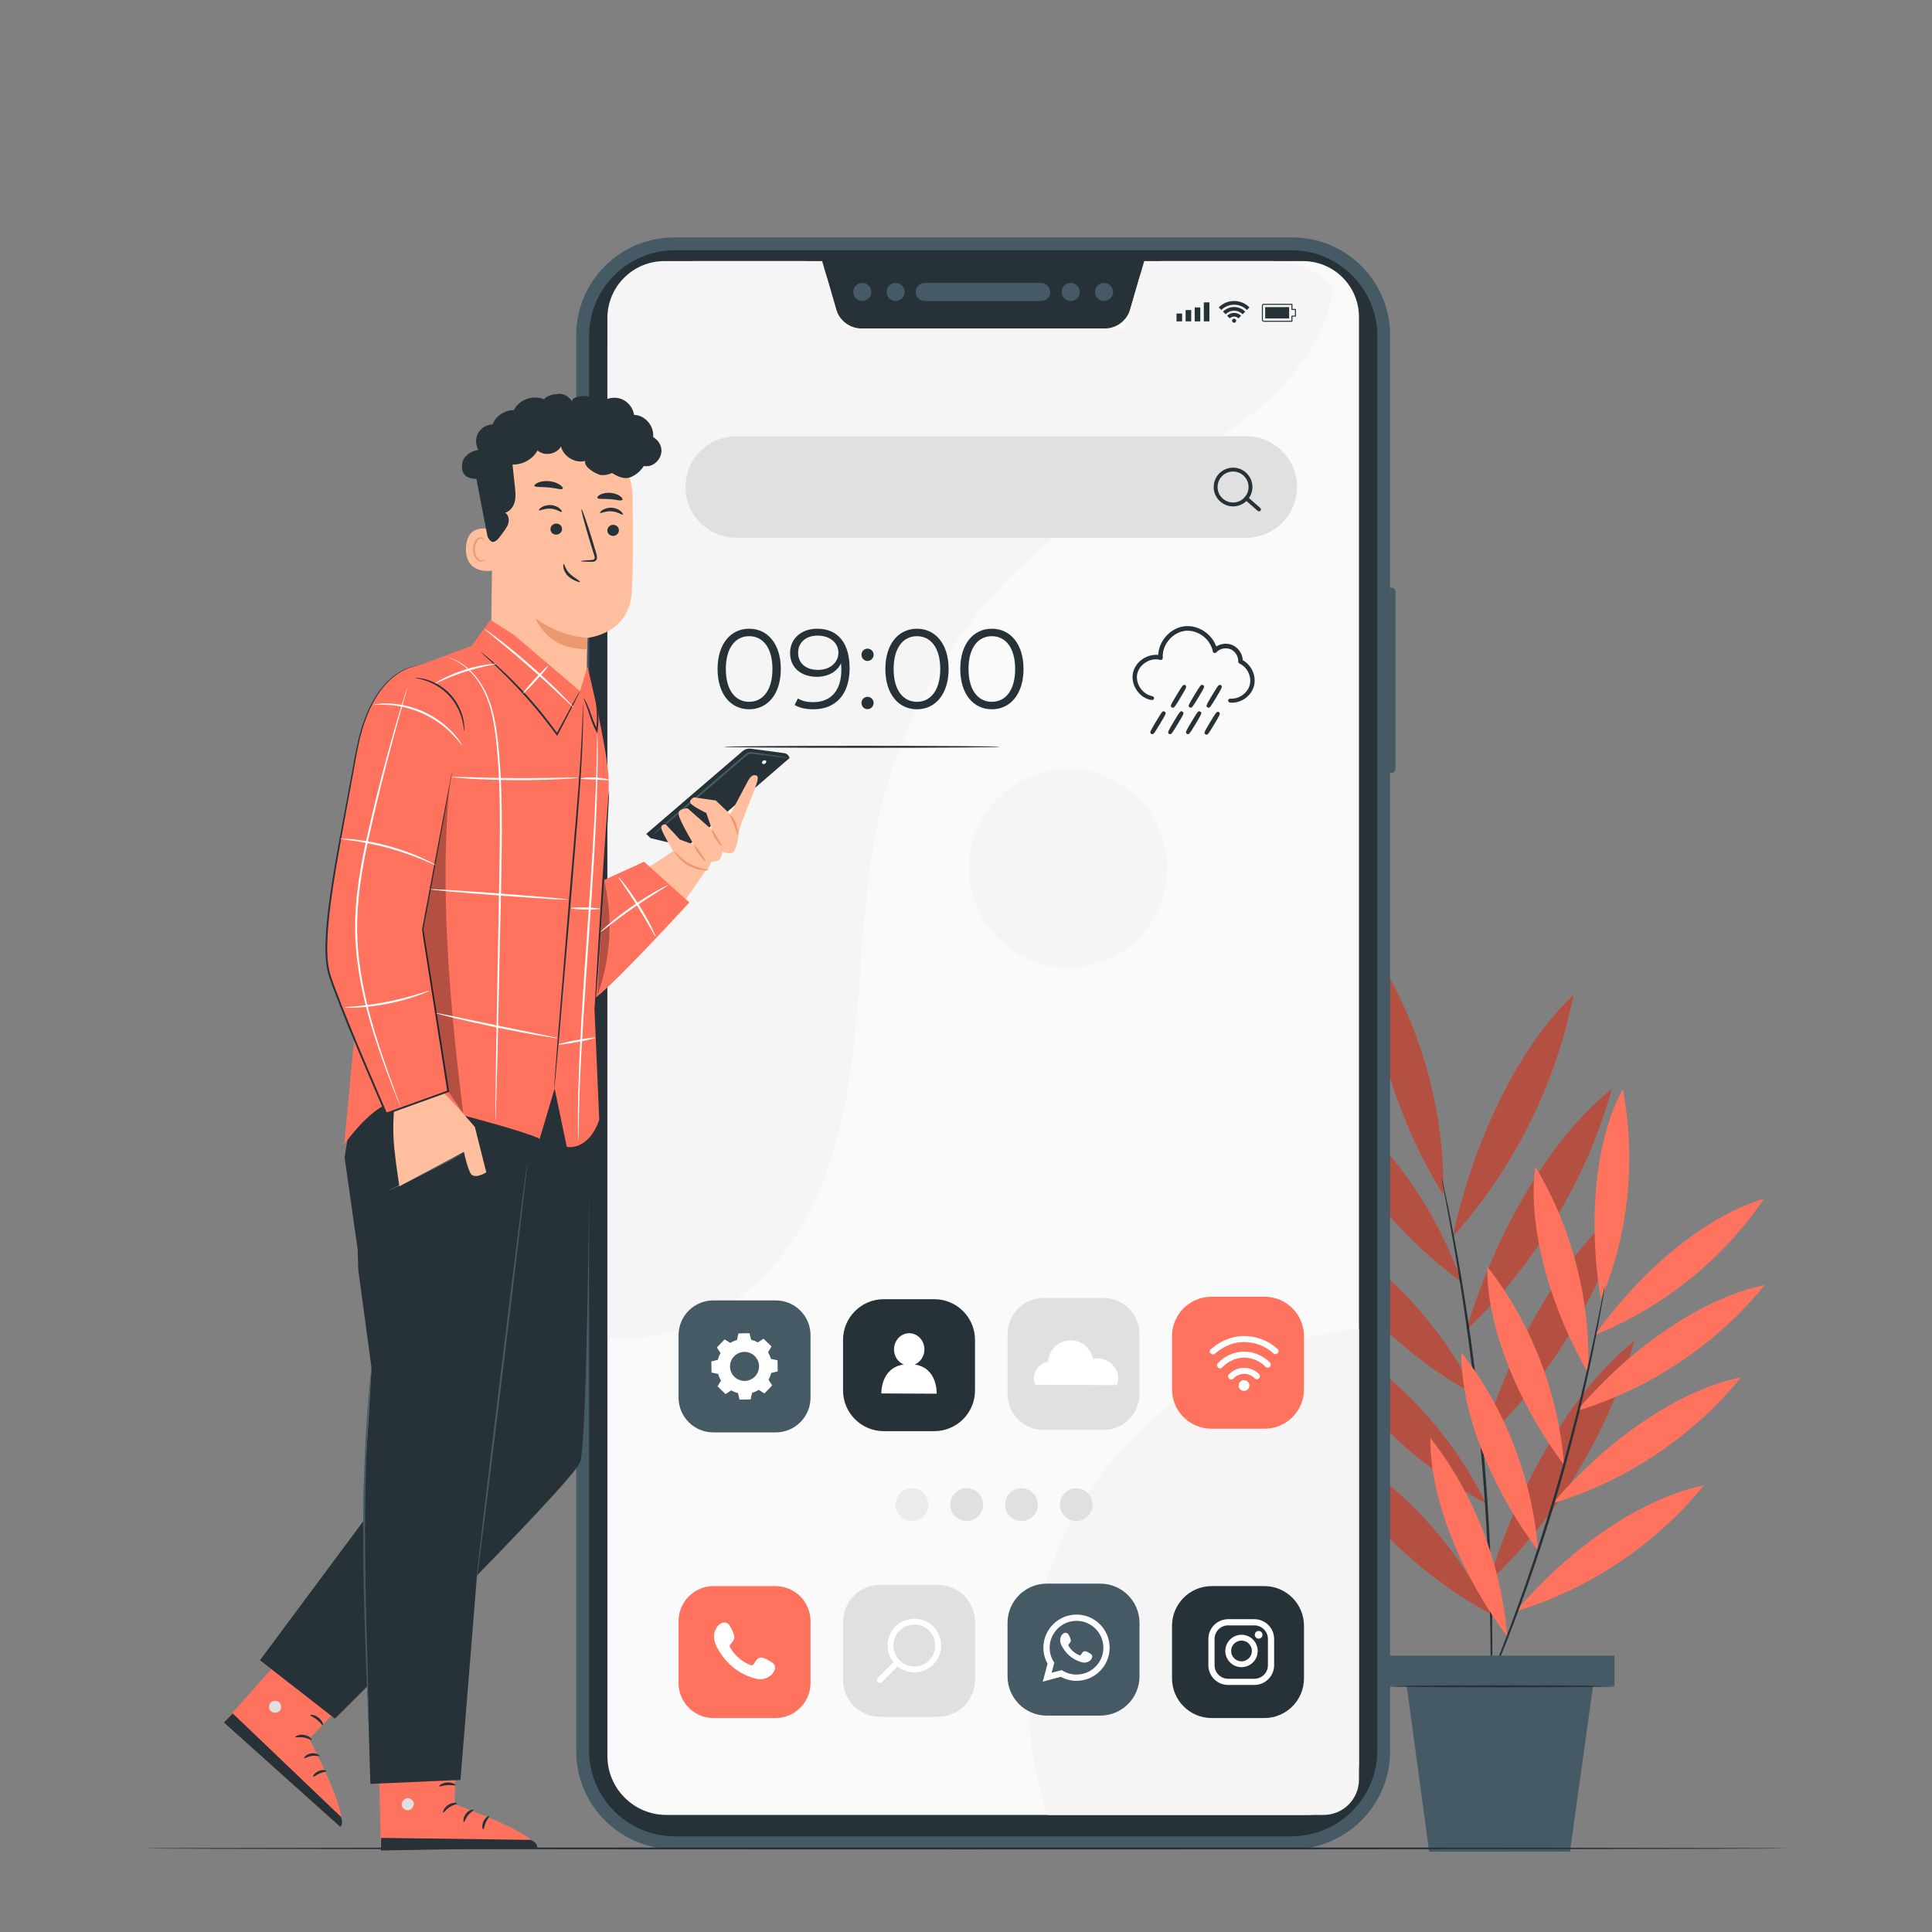 <?xml version="1.0" encoding="utf-8"?>
<!-- Generator: Adobe Illustrator 27.5.0, SVG Export Plug-In . SVG Version: 6.00 Build 0)  -->
<svg version="1.1" xmlns="http://www.w3.org/2000/svg" xmlns:xlink="http://www.w3.org/1999/xlink" x="0px" y="0px"
	 viewBox="0 0 500 500" style="enable-background:new 0 0 500 500;" xml:space="preserve">
<rect x="0" y="0" width="500" height="500" fill="#808080" stroke="none"/>
<g id="Background_Simple" style="display:none;">
	<g style="display:inline;">
		<path style="fill:#F5F5F5;" d="M425.081,84.412l-2.298-3.788c-19.376-31.929-54.407-51.176-91.342-48.841
			c-4.748,0.3-9.475,0.943-14.139,1.941c-33.581,7.188-62.801,32.583-74.912,65.106c-7.123,19.127-9.113,41.15-22.63,56.332
			c-17.592,19.759-47.458,20.38-73.717,19.561c-26.259-0.819-56.145-0.12-73.651,19.716c-10.964,12.423-14.448,30.091-13.564,46.728
			c2.341,44.049,33.035,83.435,72.07,103.012s84.994,21.33,127.716,12.719c59.848-12.064,116.762-45.195,150.972-96.367
			C443.795,209.36,452.453,139.643,425.081,84.412z"/>
	</g>
</g>
<g id="Plant">
	<g>
		<g>
			<g>
				<g>
					<g>
						<path style="fill:#FF725E;" d="M385.743,417.689c-17.042-9.211-36.196-25.976-43.648-45.019
							C360.518,382.172,376.043,398.185,385.743,417.689"/>
					</g>
				</g>
				<g>
					<g>
						<path style="fill:#FF725E;" d="M384.631,389.125c-17.042-9.212-36.196-25.976-43.648-45.019
							C359.406,353.608,374.931,369.62,384.631,389.125"/>
					</g>
				</g>
				<g>
					<g>
						<path style="fill:#FF725E;" d="M382.085,361.203c-17.042-9.212-36.196-25.976-43.648-45.019
							C356.861,325.686,372.385,341.699,382.085,361.203"/>
					</g>
				</g>
				<g>
					<g>
						<path style="fill:#FF725E;" d="M378.358,331.873c-15.81-11.52-32.822-30.825-37.959-50.753
							C357.545,293.121,371.047,311.173,378.358,331.873"/>
					</g>
				</g>
				<g>
					<g>
						<path style="fill:#FF725E;" d="M373.552,309.245c-10.698-17.116-19.831-41.942-17.738-62.512
							C367.585,264.838,373.894,287.073,373.552,309.245"/>
					</g>
				</g>
				<g>
					<g>
						<path style="fill:#FF725E;" d="M375.978,320.015c4.503-21.35,15.462-47.697,31.244-62.537
							C402.773,280.392,391.66,302.636,375.978,320.015"/>
					</g>
				</g>
				<g>
					<g>
						<path style="fill:#FF725E;" d="M379.487,344.167c6.446-21.844,20.028-48.33,37.686-62.412
							C410.656,305.232,397.252,327.431,379.487,344.167"/>
					</g>
				</g>
				<g>
					<g>
						<path style="fill:#FF725E;" d="M383.361,373.581c6.446-21.844,20.028-48.33,37.686-62.412
							C414.53,334.647,401.125,356.846,383.361,373.581"/>
					</g>
				</g>
				<g>
					<g>
						<path style="fill:#FF725E;" d="M385.312,409.428c6.446-21.844,20.028-48.33,37.686-62.412
							C416.481,370.494,403.077,392.693,385.312,409.428"/>
					</g>
				</g>
				<g>
					<g>
						<g>
							<path style="fill:#263238;" d="M373.124,304.936c0.012-0.002,0.048,0.115,0.106,0.345c0.064,0.271,0.144,0.609,0.243,1.028
								c0.21,0.959,0.499,2.285,0.867,3.966c0.751,3.445,1.735,8.452,2.854,14.657c1.131,6.203,2.317,13.618,3.485,21.873
								c1.131,8.26,2.22,17.363,3.112,26.943c0.869,9.586,1.455,18.737,1.848,27.066c0.359,8.331,0.541,15.838,0.563,22.143
								c0.032,6.305-0.021,11.407-0.13,14.931c-0.054,1.72-0.097,3.076-0.128,4.057c-0.021,0.43-0.037,0.777-0.051,1.055
								c-0.015,0.238-0.029,0.359-0.041,0.359c-0.012,0-0.022-0.122-0.03-0.36c-0.005-0.278-0.011-0.625-0.018-1.056
								c-0.001-0.981-0.002-2.338-0.003-4.058c0.026-3.524,0.003-8.623-0.092-14.922c-0.085-6.299-0.317-13.798-0.712-22.118
								c-0.428-8.319-1.033-17.458-1.901-27.033c-0.891-9.569-1.959-18.664-3.055-26.92c-1.131-8.251-2.266-15.667-3.334-21.875
								c-1.055-6.211-1.965-11.229-2.634-14.689c-0.313-1.692-0.56-3.026-0.738-3.991c-0.071-0.425-0.129-0.767-0.175-1.042
								C373.125,305.061,373.113,304.939,373.124,304.936z"/>
						</g>
					</g>
				</g>
				<g style="opacity:0.3;">
					<g>
						<path d="M385.743,417.689c-17.042-9.211-36.196-25.976-43.648-45.019C360.518,382.172,376.043,398.185,385.743,417.689"/>
					</g>
				</g>
				<g style="opacity:0.3;">
					<g>
						<path d="M384.631,389.125c-17.042-9.212-36.196-25.976-43.648-45.019C359.406,353.608,374.931,369.62,384.631,389.125"/>
					</g>
				</g>
				<g style="opacity:0.3;">
					<g>
						<path d="M382.085,361.203c-17.042-9.212-36.196-25.976-43.648-45.019C356.861,325.686,372.385,341.699,382.085,361.203"/>
					</g>
				</g>
				<g style="opacity:0.3;">
					<g>
						<path d="M378.358,331.873c-15.81-11.52-32.822-30.825-37.959-50.753C357.545,293.121,371.047,311.173,378.358,331.873"/>
					</g>
				</g>
				<g style="opacity:0.3;">
					<g>
						<path d="M373.552,309.245c-10.698-17.116-19.831-41.942-17.738-62.512C367.585,264.838,373.894,287.073,373.552,309.245"/>
					</g>
				</g>
				<g style="opacity:0.3;">
					<g>
						<path d="M375.978,320.015c4.503-21.35,15.462-47.697,31.244-62.537C402.773,280.392,391.66,302.636,375.978,320.015"/>
					</g>
				</g>
				<g style="opacity:0.3;">
					<g>
						<path d="M379.487,344.167c6.446-21.844,20.028-48.33,37.686-62.412C410.656,305.232,397.252,327.431,379.487,344.167"/>
					</g>
				</g>
				<g style="opacity:0.3;">
					<g>
						<path d="M383.361,373.581c6.446-21.844,20.028-48.33,37.686-62.412C414.53,334.647,401.125,356.846,383.361,373.581"/>
					</g>
				</g>
				<g style="opacity:0.3;">
					<g>
						<path d="M385.312,409.428c6.446-21.844,20.028-48.33,37.686-62.412C416.481,370.494,403.077,392.693,385.312,409.428"/>
					</g>
				</g>
			</g>
			<g>
				<g>
					<g>
						<path style="fill:#FF725E;" d="M390.051,423.46c-10.367-13.692-20.027-33.951-19.891-51.344
							C381.509,386.571,388.584,404.833,390.051,423.46"/>
					</g>
				</g>
				<g>
					<g>
						<path style="fill:#FF725E;" d="M398.069,401.325c-10.367-13.692-20.027-33.951-19.891-51.344
							C389.528,364.436,396.603,382.698,398.069,401.325"/>
					</g>
				</g>
				<g>
					<g>
						<path style="fill:#FF725E;" d="M404.775,379.115c-10.367-13.692-20.027-33.951-19.891-51.344
							C396.234,342.226,403.309,360.488,404.775,379.115"/>
					</g>
				</g>
				<g>
					<g>
						<path style="fill:#FF725E;" d="M411.002,355.37c-8.694-14.961-15.899-36.309-13.691-53.464
							C406.892,317.758,411.761,336.774,411.002,355.37"/>
					</g>
				</g>
				<g>
					<g>
						<path style="fill:#FF725E;" d="M414.306,336.293c-2.984-17.204-2.355-39.65,5.666-54.454
							C423.482,300.217,421.466,319.586,414.306,336.293"/>
					</g>
				</g>
				<g>
					<g>
						<path style="fill:#FF725E;" d="M412.841,345.428c10.135-14.449,26.837-30.158,43.705-35.232
							C445.967,325.855,430.422,338.387,412.841,345.428"/>
					</g>
				</g>
				<g>
					<g>
						<path style="fill:#FF725E;" d="M408.055,365.152c11.798-14.061,30.579-28.846,48.669-32.605
							C444.363,347.821,427.052,359.418,408.055,365.152"/>
					</g>
				</g>
				<g>
					<g>
						<path style="fill:#FF725E;" d="M401.917,389.018c11.798-14.061,30.579-28.846,48.669-32.605
							C438.225,371.687,420.914,383.284,401.917,389.018"/>
					</g>
				</g>
				<g>
					<g>
						<path style="fill:#FF725E;" d="M392.285,417.015c11.798-14.061,30.579-28.846,48.669-32.605
							C428.593,399.684,411.282,411.281,392.285,417.015"/>
					</g>
				</g>
				<g>
					<g>
						<g>
							<path style="fill:#263238;" d="M415.314,332.853c0.011,0.002,0.004,0.103-0.021,0.298c-0.034,0.233-0.076,0.517-0.126,0.865
								c-0.134,0.812-0.317,1.918-0.548,3.316c-0.478,2.879-1.26,7.03-2.308,12.142c-2.092,10.224-5.415,24.271-9.995,39.53
								c-2.302,7.627-4.693,14.832-6.985,21.342c-2.326,6.498-4.523,12.313-6.488,17.149c-1.95,4.841-3.595,8.731-4.79,11.393
								c-0.581,1.291-1.041,2.314-1.379,3.064c-0.15,0.318-0.273,0.577-0.374,0.79c-0.087,0.177-0.137,0.265-0.148,0.26
								c-0.01-0.004,0.019-0.102,0.087-0.287c0.085-0.22,0.188-0.488,0.314-0.816c0.31-0.762,0.733-1.8,1.267-3.111
								c1.123-2.691,2.702-6.605,4.596-11.463c1.908-4.852,4.057-10.677,6.35-17.178c2.258-6.513,4.628-13.714,6.927-21.331
								c4.574-15.237,7.963-29.247,10.168-39.438c1.104-5.096,1.954-9.23,2.509-12.093c0.281-1.388,0.504-2.487,0.668-3.293
								c0.076-0.343,0.139-0.623,0.19-0.853C415.274,332.948,415.303,332.851,415.314,332.853z"/>
						</g>
					</g>
				</g>
			</g>
		</g>
		<g>
			<g>
				<polygon style="fill:#455A64;" points="406.31,479.212 369.865,479.212 363.071,428.986 413.297,428.986 				"/>
			</g>
		</g>
		<g>
			<rect x="358.556" y="428.475" style="fill:#455A64;" width="59.255" height="7.807"/>
		</g>
		<g>
			<g>
				<path style="fill:#263238;" d="M417.812,436.418c0,0.144-13.114,0.26-29.287,0.26c-16.179,0-29.29-0.117-29.29-0.26
					c0-0.144,13.111-0.26,29.29-0.26C404.698,436.158,417.812,436.275,417.812,436.418z"/>
			</g>
		</g>
	</g>
</g>
<g id="Device">
	<g>
		<g>
			<g>
				<g>
					<path style="fill:#455A64;" d="M334.421,478.553H174.473c-13.998,0-25.345-11.347-25.345-25.345V86.784
						c0-13.998,11.347-25.345,25.345-25.345h159.948c13.998,0,25.345,11.347,25.345,25.345v366.424
						C359.766,467.206,348.418,478.553,334.421,478.553z"/>
				</g>
			</g>
			<g>
				<g>
					<path style="fill:#263238;" d="M152.447,453.008V86.984c0-12.275,9.951-22.226,22.226-22.226H334.22
						c12.275,0,22.226,9.951,22.226,22.226v366.024c0,12.275-9.951,22.226-22.226,22.226H174.673
						C162.398,475.234,152.447,465.283,152.447,453.008z"/>
				</g>
			</g>
			<g>
				<g>
					<g>
						<g>
							<path style="fill:#455A64;" d="M239.319,77.904c-1.292,0-2.343-1.051-2.343-2.343c0-1.292,1.051-2.343,2.343-2.343h30.125
								c1.292,0,2.343,1.051,2.343,2.343c0,1.292-1.051,2.343-2.343,2.343H239.319z"/>
						</g>
					</g>
				</g>
				<g>
					<g>
						<g>
							<g>
								<path style="fill:#455A64;" d="M223.167,77.904c-1.292,0-2.343-1.051-2.343-2.343c0-1.292,1.051-2.343,2.343-2.343
									c1.291,0,2.342,1.051,2.342,2.343C225.509,76.853,224.458,77.904,223.167,77.904z"/>
							</g>
						</g>
					</g>
					<g>
						<g>
							<g>
								<path style="fill:#455A64;" d="M231.788,77.904c-1.292,0-2.343-1.051-2.343-2.343c0-1.292,1.051-2.343,2.343-2.343
									c1.291,0,2.342,1.051,2.342,2.343C234.13,76.853,233.079,77.904,231.788,77.904z"/>
							</g>
						</g>
					</g>
					<g>
						<g>
							<g>
								<path style="fill:#455A64;" d="M285.727,77.904c-1.292,0-2.343-1.051-2.343-2.343c0-1.292,1.051-2.343,2.343-2.343
									c1.291,0,2.342,1.051,2.342,2.343C288.069,76.853,287.018,77.904,285.727,77.904z"/>
							</g>
						</g>
					</g>
					<g>
						<g>
							<g>
								<path style="fill:#455A64;" d="M277.106,77.904c-1.292,0-2.343-1.051-2.343-2.343c0-1.292,1.051-2.343,2.343-2.343
									c1.291,0,2.342,1.051,2.342,2.343C279.448,76.853,278.397,77.904,277.106,77.904z"/>
							</g>
						</g>
					</g>
				</g>
			</g>
			<g>
				<g>
					<path style="fill:#FAFAFA;" d="M337.229,67.572h-36.464c-2.751,0-5.172,1.818-5.938,4.46l-2.319,7.989
						c-0.859,2.958-3.569,4.994-6.649,4.994h-62.823c-3.081,0-5.791-2.035-6.649-4.994l-2.319-7.989
						c-0.767-2.642-3.187-4.46-5.938-4.46h-28.356c-12.471,0-22.58,10.109-22.58,22.58v364.29c0,8.428,6.832,15.261,15.261,15.261
						h165.843c7.402,0,13.403-6.001,13.403-13.403V82.043C351.7,74.051,345.221,67.572,337.229,67.572z"/>
				</g>
			</g>
			<g>
				<g>
					<path style="fill:#F5F5F5;" d="M345.188,74.297c-4.094-4.149-9.778-6.725-16.067-6.725h-32.999l-5.063,17.443h-73.222
						l-5.063-17.443h-40.826c-8.148,0-14.754,6.605-14.754,14.754v263.767l0.579,0.065c18.958,2.06,37.403-9.858,47.809-25.838
						c10.406-15.98,14.082-35.381,15.915-54.362c1.832-18.982,2.061-38.232,6.519-56.774c7.485-31.13,27.222-59.139,54.018-76.66
						c13.228-8.649,28.039-14.813,40.651-24.339C333.78,99.805,343.326,87.817,345.188,74.297z"/>
				</g>
			</g>
			<g>
				<g>
					<path style="fill:#F5F5F5;" d="M351.7,460.555V343.843c-29.946,3.035-57.974,21.166-73.019,47.235
						c-13.57,23.514-16.26,52.941-7.591,78.625h71.462C347.605,469.703,351.7,465.607,351.7,460.555z"/>
				</g>
			</g>
			<g>
				<g>
					<path style="fill:#455A64;" d="M359.761,152.1h0.314c0.589,0,1.066,0.477,1.066,1.066v45.807c0,0.589-0.477,1.066-1.066,1.066
						h-0.314V152.1z"/>
				</g>
			</g>
			<g>
				<g>
					<path style="fill:#455A64;" d="M149.128,181.644h-0.366c-0.589,0-1.066,0.477-1.066,1.066v28.22
						c0,0.589,0.477,1.066,1.066,1.066h0.366V181.644z"/>
				</g>
			</g>
			<g>
				<g>
					<path style="fill:#455A64;" d="M149.128,141.99h-0.366c-0.589,0-1.066,0.477-1.066,1.066v28.22
						c0,0.589,0.477,1.066,1.066,1.066h0.366V141.99z"/>
				</g>
			</g>
			<g>
				<g>
					<path style="fill:#455A64;" d="M149.128,112.225h-0.287c-0.523,0-0.948,0.424-0.948,0.948v12.217
						c0,0.523,0.424,0.948,0.948,0.948h0.287V112.225z"/>
				</g>
			</g>
			<g>
				<g>
					<g>
						<g>
							<rect x="304.482" y="81.144" style="fill:#263238;" width="1.446" height="2.029"/>
						</g>
					</g>
					<g>
						<g>
							<rect x="306.836" y="80.24" style="fill:#263238;" width="1.446" height="2.932"/>
						</g>
					</g>
					<g>
						<g>
							<rect x="309.191" y="79.562" style="fill:#263238;" width="1.446" height="3.61"/>
						</g>
					</g>
					<g>
						<g>
							<rect x="311.546" y="78.252" style="fill:#263238;" width="1.446" height="4.92"/>
						</g>
					</g>
				</g>
				<g>
					<g>
						<g>
							<path style="fill:#263238;" d="M334.352,83.274h-7.262c-0.287,0-0.521-0.233-0.521-0.521v-3.61
								c0-0.287,0.232-0.521,0.515-0.521l7.267,0c0.035,0,0.07,0.014,0.095,0.039c0.025,0.025,0.038,0.059,0.038,0.094v1.19h0.777
								c0.074,0,0.133,0.06,0.133,0.133v1.74c0,0.073-0.059,0.133-0.133,0.133h-0.777v1.19
								C334.485,83.215,334.426,83.274,334.352,83.274z M334.219,78.889l-7.134,0.001c-0.14,0-0.249,0.112-0.249,0.255v3.61
								c0,0.14,0.114,0.255,0.255,0.255h7.129v-1.19c0-0.073,0.059-0.133,0.133-0.133h0.777v-1.474h-0.777
								c-0.074,0-0.133-0.06-0.133-0.133V78.889z"/>
						</g>
					</g>
					<g>
						<g>
							<polygon style="fill:#263238;" points="327.428,82.415 327.428,79.482 333.627,79.482 333.627,80.805 333.627,81.093 
								333.627,82.415 							"/>
						</g>
					</g>
				</g>
				<g>
					<g>
						<g>
							<path style="fill:#263238;" d="M319.917,82.996c0-0.293-0.238-0.531-0.531-0.531c-0.293,0-0.531,0.238-0.531,0.531
								s0.238,0.531,0.531,0.531C319.68,83.527,319.917,83.289,319.917,82.996z"/>
						</g>
					</g>
					<g>
						<g>
							<g>
								<path style="fill:#263238;" d="M317.576,81.717l0.677,0.677c0.29-0.29,0.691-0.47,1.133-0.47c0.442,0,0.842,0.18,1.133,0.47
									l0.677-0.677c-0.464-0.464-1.104-0.751-1.81-0.751C318.68,80.966,318.04,81.253,317.576,81.717z"/>
							</g>
						</g>
						<g>
							<g>
								<path style="fill:#263238;" d="M319.387,79.456c-1.122,0-2.14,0.457-2.877,1.194l0.677,0.677
									c0.564-0.564,1.342-0.913,2.2-0.913c0.858,0,1.636,0.349,2.199,0.913l0.678-0.677
									C321.526,79.913,320.509,79.456,319.387,79.456z"/>
							</g>
						</g>
						<g>
							<g>
								<path style="fill:#263238;" d="M315.407,79.548l0.678,0.678c0.846-0.846,2.014-1.37,3.302-1.37
									c1.288,0,2.456,0.524,3.302,1.37l0.678-0.678c-1.02-1.019-2.427-1.651-3.979-1.651
									C317.834,77.897,316.427,78.529,315.407,79.548z"/>
							</g>
						</g>
					</g>
				</g>
			</g>
			<g>
				<g>
					
						<ellipse transform="matrix(0.377 -0.926 0.926 0.377 -35.734 396.013)" style="fill:#F5F5F5;" cx="276.425" cy="224.562" rx="25.693" ry="25.693"/>
				</g>
			</g>
		</g>
		<g>
			<path style="fill:#263238;" d="M185.706,173.136c0-6.53,3.426-10.424,8.17-10.424c4.744,0,8.199,3.895,8.199,10.424
				c0,6.53-3.455,10.424-8.199,10.424C189.132,183.56,185.706,179.666,185.706,173.136z M199.908,173.136
				c0-5.476-2.46-8.492-6.032-8.492c-3.573,0-6.032,3.016-6.032,8.492c0,5.476,2.46,8.492,6.032,8.492
				C197.448,181.628,199.908,178.612,199.908,173.136z"/>
			<path style="fill:#263238;" d="M219.878,172.96c0,6.969-3.807,10.6-9.37,10.6c-1.845,0-3.573-0.322-4.861-1.113l0.849-1.698
				c1.054,0.703,2.46,0.966,3.982,0.966c4.421,0,7.261-2.84,7.261-8.404c0-0.469-0.029-1.054-0.088-1.669
				c-1.024,2.254-3.425,3.514-6.266,3.514c-4.07,0-6.911-2.401-6.911-6.15c0-3.836,3.016-6.295,6.999-6.295
				C216.921,162.712,219.878,166.489,219.878,172.96z M216.98,168.89c0-2.254-1.874-4.392-5.418-4.392
				c-2.957,0-5.007,1.728-5.007,4.451c0,2.694,1.991,4.422,5.153,4.422C214.842,173.37,216.98,171.438,216.98,168.89z"/>
			<path style="fill:#263238;" d="M222.953,169.447c0-0.908,0.703-1.581,1.552-1.581c0.85,0,1.582,0.673,1.582,1.581
				s-0.732,1.61-1.582,1.61C223.656,171.057,222.953,170.354,222.953,169.447z M222.953,181.921c0-0.908,0.703-1.581,1.552-1.581
				c0.85,0,1.582,0.674,1.582,1.581s-0.732,1.61-1.582,1.61C223.656,183.531,222.953,182.828,222.953,181.921z"/>
			<path style="fill:#263238;" d="M229.132,173.136c0-6.53,3.426-10.424,8.17-10.424c4.743,0,8.198,3.895,8.198,10.424
				c0,6.53-3.455,10.424-8.198,10.424C232.558,183.56,229.132,179.666,229.132,173.136z M243.334,173.136
				c0-5.476-2.46-8.492-6.032-8.492s-6.032,3.016-6.032,8.492c0,5.476,2.46,8.492,6.032,8.492S243.334,178.612,243.334,173.136z"/>
			<path style="fill:#263238;" d="M248.517,173.136c0-6.53,3.426-10.424,8.17-10.424c4.743,0,8.198,3.895,8.198,10.424
				c0,6.53-3.455,10.424-8.198,10.424C251.943,183.56,248.517,179.666,248.517,173.136z M262.719,173.136
				c0-5.476-2.46-8.492-6.032-8.492c-3.572,0-6.033,3.016-6.033,8.492c0,5.476,2.461,8.492,6.033,8.492
				C260.259,181.628,262.719,178.612,262.719,173.136z"/>
		</g>
		<g>
			<g>
				<path style="fill:#E0E0E0;" d="M322.537,139.168H190.542c-7.25,0-13.128-5.878-13.128-13.128l0,0
					c0-7.25,5.878-13.128,13.128-13.128h131.995c7.251,0,13.128,5.878,13.128,13.128l0,0
					C335.666,133.29,329.788,139.168,322.537,139.168z"/>
			</g>
			<g>
				<path style="fill:#263238;" d="M319.115,131.049c-2.763,0-5.01-2.247-5.01-5.009c0-2.762,2.247-5.009,5.01-5.009
					c2.762,0,5.009,2.247,5.009,5.009C324.124,128.802,321.877,131.049,319.115,131.049z M319.115,122.031
					c-2.211,0-4.01,1.798-4.01,4.009c0,2.211,1.799,4.009,4.01,4.009c2.211,0,4.009-1.798,4.009-4.009
					C323.124,123.829,321.326,122.031,319.115,122.031z"/>
			</g>
			<g>
				<path style="fill:#263238;" d="M325.837,132.346c-0.117,0-0.234-0.04-0.329-0.123l-3.294-2.881
					c-0.208-0.182-0.229-0.498-0.047-0.706c0.182-0.209,0.498-0.229,0.705-0.047l3.294,2.881c0.208,0.182,0.229,0.498,0.047,0.706
					C326.115,132.289,325.976,132.346,325.837,132.346z"/>
			</g>
		</g>
		<g>
			<g>
				<g>
					<g>
						<g>
							<g>
								<path style="fill:#263238;" d="M318.351,181.32c0-0.022,0.372,0.039,1.059-0.048c0.676-0.093,1.696-0.37,2.706-1.182
									c0.502-0.4,0.994-0.934,1.362-1.616c0.196-0.335,0.331-0.716,0.447-1.116c0.096-0.406,0.154-0.836,0.147-1.283
									c-0.015-0.446-0.074-0.906-0.203-1.363c-0.134-0.455-0.324-0.908-0.576-1.341c-0.511-0.858-1.288-1.635-2.287-2.093
									l-0.052-0.024l0.003-0.057c0.06-1.367-0.733-2.852-2.091-3.539c-1.345-0.686-3.206-0.431-4.358,0.729l-0.126,0.127
									l-0.037-0.175c-0.462-2.204-2.188-4.228-4.474-5.117c-0.587-0.221-1.192-0.399-1.809-0.453
									c-0.153-0.025-0.307-0.036-0.461-0.035c-0.154-0.002-0.307-0.012-0.46-0.008c-0.305,0.028-0.611,0.033-0.908,0.103
									c-1.201,0.205-2.288,0.79-3.183,1.531c-0.885,0.759-1.582,1.695-2.035,2.702c-0.444,1.011-0.651,2.089-0.596,3.119
									l0.006,0.119l-0.116-0.029c-1.225-0.302-2.486-0.086-3.518,0.417c-0.517,0.256-0.983,0.577-1.392,0.941
									c-0.4,0.374-0.735,0.792-1.006,1.23c-0.254,0.448-0.446,0.913-0.553,1.384c-0.096,0.471-0.142,0.939-0.098,1.386
									c0.064,0.895,0.352,1.693,0.729,2.337c0.754,1.308,1.793,1.999,2.517,2.329c0.74,0.328,1.185,0.36,1.178,0.387
									c0,0.002-0.027-0.001-0.08-0.01c-0.061-0.011-0.137-0.026-0.235-0.044c-0.104-0.02-0.233-0.042-0.38-0.096
									c-0.146-0.053-0.324-0.093-0.507-0.186c-0.739-0.317-1.804-1.003-2.585-2.327c-0.39-0.652-0.692-1.463-0.764-2.38
									c-0.048-0.457-0.005-0.939,0.091-1.425c0.107-0.485,0.302-0.965,0.561-1.428c0.276-0.453,0.618-0.883,1.027-1.27
									c0.418-0.376,0.895-0.708,1.426-0.973c1.059-0.521,2.359-0.752,3.633-0.442l-0.109,0.091
									c-0.06-1.059,0.149-2.167,0.603-3.205c0.462-1.034,1.174-1.993,2.08-2.773c0.917-0.762,2.033-1.364,3.272-1.577
									c0.306-0.072,0.622-0.078,0.936-0.107c0.158-0.005,0.316,0.005,0.475,0.007c0.159-0.001,0.317,0.01,0.475,0.036
									c0.636,0.056,1.258,0.238,1.86,0.465c2.345,0.913,4.115,2.987,4.59,5.262l-0.162-0.048c1.22-1.221,3.159-1.481,4.577-0.757
									c1.426,0.729,2.244,2.275,2.177,3.71l-0.049-0.08c1.034,0.479,1.83,1.285,2.35,2.168c0.257,0.446,0.449,0.912,0.584,1.38
									c0.13,0.47,0.188,0.942,0.2,1.4c0.004,0.459-0.058,0.901-0.16,1.317c-0.121,0.41-0.264,0.8-0.467,1.141
									c-0.383,0.695-0.89,1.234-1.405,1.635c-1.036,0.815-2.075,1.079-2.76,1.157c-0.346,0.036-0.615,0.04-0.794,0.022
									C318.443,181.333,318.351,181.32,318.351,181.32z"/>
								<path style="fill:#263238;" d="M318.862,181.856c-0.107,0-0.203-0.004-0.289-0.013c-0.188-0.013-0.29-0.028-0.29-0.028
									c-0.19-0.027-0.347-0.16-0.406-0.341c-0.059-0.182-0.01-0.382,0.128-0.515c0.157-0.152,0.334-0.145,0.469-0.142
									c0.141,0.005,0.439,0.015,0.874-0.04c0.612-0.085,1.541-0.341,2.455-1.076c0.518-0.415,0.934-0.907,1.235-1.464
									c0.196-0.335,0.319-0.719,0.406-1.018c0.088-0.374,0.133-0.764,0.127-1.135c-0.015-0.434-0.076-0.852-0.185-1.235
									c-0.125-0.426-0.303-0.84-0.527-1.225c-0.497-0.836-1.23-1.509-2.063-1.89c-0.186-0.085-0.353-0.3-0.343-0.504
									c0.057-1.292-0.691-2.555-1.815-3.124c-1.193-0.609-2.816-0.334-3.778,0.635l-0.124,0.126
									c-0.129,0.13-0.321,0.178-0.496,0.129c-0.177-0.052-0.311-0.196-0.349-0.376l-0.037-0.175
									c-0.435-2.074-2.07-3.94-4.167-4.755c-0.646-0.243-1.179-0.377-1.671-0.421c-0.16-0.024-0.292-0.028-0.414-0.033
									l-0.186-0.004c-0.089-0.003-0.177-0.008-0.263-0.003l-0.221,0.018c-0.197,0.014-0.395,0.026-0.588,0.072
									c-1.045,0.18-2.065,0.672-2.978,1.429c-0.813,0.697-1.472,1.571-1.898,2.521c-0.411,0.936-0.603,1.936-0.554,2.888
									l0.007,0.116c0.009,0.159-0.058,0.312-0.18,0.414c-0.122,0.102-0.283,0.14-0.439,0.101l-0.116-0.029
									c-1.026-0.251-2.155-0.118-3.179,0.381c-0.457,0.226-0.889,0.518-1.279,0.865c-0.343,0.321-0.653,0.7-0.913,1.12
									c-0.23,0.408-0.398,0.828-0.491,1.232c-0.094,0.46-0.123,0.865-0.087,1.225c0.053,0.749,0.282,1.482,0.663,2.133
									c0.735,1.277,1.752,1.88,2.292,2.126c0.474,0.21,0.811,0.286,0.975,0.322c0.138,0.031,0.309,0.069,0.423,0.257
									c0.071,0.116,0.092,0.257,0.059,0.388c-0.065,0.253-0.39,0.403-0.651,0.357l-0.239-0.045
									c-0.154-0.029-0.3-0.059-0.463-0.119l-0.112-0.037c-0.14-0.044-0.291-0.093-0.447-0.172
									c-0.632-0.27-1.879-0.977-2.788-2.519c-0.472-0.789-0.76-1.686-0.832-2.594c-0.049-0.461-0.017-0.976,0.099-1.561
									c0.116-0.528,0.323-1.055,0.616-1.576c0.317-0.522,0.69-0.985,1.119-1.389c0.474-0.427,0.991-0.78,1.545-1.057
									c1.033-0.509,2.16-0.72,3.245-0.605c0.045-0.906,0.264-1.828,0.646-2.704c0.498-1.115,1.263-2.135,2.212-2.951
									c1.08-0.898,2.293-1.482,3.513-1.691c0.225-0.054,0.483-0.075,0.744-0.094l0.231-0.019c0.146-0.005,0.261-0.002,0.374,0.002
									l0.154,0.004c0.186-0.002,0.362,0.013,0.547,0.042c0.566,0.048,1.199,0.206,1.957,0.491
									c2.162,0.842,3.906,2.642,4.649,4.729c1.31-0.824,3.035-0.949,4.405-0.249c1.428,0.73,2.376,2.221,2.448,3.792
									c0.901,0.499,1.686,1.267,2.232,2.197c0.271,0.469,0.482,0.97,0.634,1.495c0.132,0.475,0.206,0.986,0.22,1.525
									c0.004,0.474-0.055,0.958-0.175,1.448c-0.163,0.555-0.322,0.942-0.523,1.278c-0.371,0.674-0.888,1.275-1.526,1.773
									c-1.126,0.886-2.259,1.174-3.011,1.26C319.248,181.844,319.042,181.856,318.862,181.856z"/>
							</g>
						</g>
					</g>
				</g>
				<g>
					<g>
						<g>
							<g>
								<path style="fill:#263238;" d="M306.489,177.74c0.047,0.028-0.574,1.147-1.387,2.499c-0.813,1.352-1.51,2.425-1.556,2.397
									c-0.047-0.028,0.574-1.147,1.387-2.499C305.746,178.785,306.442,177.712,306.489,177.74z"/>
								<path style="fill:#263238;" d="M303.582,183.18c-0.093,0-0.181-0.048-0.291-0.114c-0.479-0.29-0.476-0.378,1.214-3.187
									c1.528-2.542,1.647-2.572,1.86-2.625c0.128-0.033,0.267-0.01,0.379,0.056l0,0c0.001,0,0.001,0.001,0.002,0.001
									c0,0,0,0,0.001,0v0.001c0,0,0.001,0,0.001,0.001c0.112,0.068,0.196,0.181,0.229,0.309c0.054,0.214,0.083,0.332-1.445,2.876
									C304.234,182.653,303.888,183.179,303.582,183.18z"/>
							</g>
						</g>
					</g>
				</g>
				<g>
					<g>
						<g>
							<g>
								<path style="fill:#263238;" d="M311.1,177.74c0.047,0.028-0.574,1.147-1.387,2.499c-0.813,1.352-1.51,2.425-1.556,2.397
									c-0.047-0.028,0.574-1.147,1.387-2.499C310.356,178.785,311.053,177.712,311.1,177.74z"/>
								<path style="fill:#263238;" d="M308.161,183.136c-0.093,0-0.185-0.024-0.263-0.072c-0.475-0.287-0.471-0.376,1.217-3.184
									c1.528-2.542,1.646-2.572,1.861-2.626c0.129-0.031,0.27-0.01,0.383,0.058l0,0c0.475,0.288,0.47,0.376-1.218,3.184
									c-1.528,2.543-1.647,2.572-1.86,2.626C308.241,183.132,308.201,183.136,308.161,183.136z"/>
							</g>
						</g>
					</g>
				</g>
				<g>
					<g>
						<g>
							<g>
								<path style="fill:#263238;" d="M315.711,177.74c0.047,0.028-0.574,1.147-1.387,2.499c-0.813,1.352-1.509,2.425-1.556,2.397
									c-0.047-0.028,0.574-1.147,1.387-2.499C314.967,178.785,315.664,177.712,315.711,177.74z"/>
								<path style="fill:#263238;" d="M312.803,183.18c-0.093,0-0.181-0.048-0.291-0.114c-0.479-0.29-0.475-0.378,1.214-3.187
									c1.528-2.542,1.646-2.572,1.86-2.625c0.128-0.033,0.267-0.01,0.379,0.056l0,0c0.001,0,0.001,0.001,0.002,0.001
									c0,0,0,0,0.001,0v0.001c0,0,0.001,0,0.001,0.001c0.112,0.068,0.196,0.181,0.228,0.309c0.054,0.214,0.083,0.332-1.445,2.876
									C313.456,182.653,313.11,183.179,312.803,183.18z"/>
							</g>
						</g>
					</g>
				</g>
				<g>
					<g>
						<g>
							<g>
								<path style="fill:#263238;" d="M301.151,184.608c0.047,0.028-0.574,1.147-1.387,2.499c-0.813,1.352-1.51,2.425-1.556,2.397
									c-0.047-0.028,0.574-1.147,1.387-2.499C300.408,185.653,301.104,184.58,301.151,184.608z"/>
								<path style="fill:#263238;" d="M298.212,190.004c-0.092,0-0.184-0.025-0.263-0.073c-0.112-0.068-0.196-0.181-0.228-0.309
									c-0.054-0.214-0.083-0.332,1.446-2.875c1.684-2.802,1.761-2.854,2.239-2.569c0.002,0.001,0.003,0.001,0.004,0.002
									c0.475,0.287,0.471,0.376-1.217,3.184c-1.53,2.543-1.647,2.572-1.861,2.625
									C298.293,189.999,298.252,190.004,298.212,190.004z"/>
							</g>
						</g>
					</g>
				</g>
				<g>
					<g>
						<g>
							<g>
								<path style="fill:#263238;" d="M305.762,184.608c0.047,0.028-0.574,1.147-1.387,2.499c-0.813,1.352-1.509,2.425-1.556,2.397
									c-0.047-0.028,0.574-1.147,1.387-2.499C305.019,185.653,305.715,184.58,305.762,184.608z"/>
								<path style="fill:#263238;" d="M302.823,190.004c-0.092,0-0.184-0.024-0.263-0.072c-0.112-0.068-0.196-0.181-0.228-0.309
									c-0.054-0.214-0.083-0.332,1.445-2.875c1.687-2.81,1.764-2.854,2.24-2.57c0.003,0.001,0.005,0.003,0.008,0.004
									c0.468,0.289,0.464,0.378-1.222,3.182c-1.528,2.543-1.647,2.572-1.86,2.625
									C302.904,189.999,302.863,190.004,302.823,190.004z"/>
							</g>
						</g>
					</g>
				</g>
				<g>
					<g>
						<g>
							<g>
								<path style="fill:#263238;" d="M310.373,184.608c0.047,0.028-0.574,1.147-1.387,2.499c-0.813,1.352-1.51,2.425-1.556,2.397
									c-0.047-0.028,0.574-1.147,1.387-2.499C309.629,185.653,310.326,184.58,310.373,184.608z"/>
								<path style="fill:#263238;" d="M307.433,190.004c-0.092,0-0.184-0.025-0.263-0.073c-0.112-0.068-0.196-0.181-0.229-0.309
									c-0.054-0.214-0.083-0.332,1.446-2.875c1.685-2.802,1.761-2.854,2.239-2.569c0.002,0.001,0.003,0.001,0.004,0.002
									c0.475,0.287,0.471,0.376-1.217,3.184c-1.53,2.543-1.648,2.572-1.861,2.625
									C307.514,189.999,307.473,190.004,307.433,190.004z"/>
							</g>
						</g>
					</g>
				</g>
				<g>
					<g>
						<g>
							<g>
								<path style="fill:#263238;" d="M315.188,184.713c0.047,0.028-0.574,1.147-1.387,2.499c-0.813,1.352-1.51,2.425-1.556,2.397
									c-0.047-0.028,0.574-1.147,1.387-2.499C314.445,185.758,315.142,184.685,315.188,184.713z"/>
								<path style="fill:#263238;" d="M312.281,190.152c-0.093,0-0.181-0.048-0.291-0.114c-0.48-0.289-0.476-0.377,1.214-3.187
									c1.529-2.542,1.646-2.572,1.86-2.625c0.128-0.031,0.267-0.011,0.379,0.056l0,0c0.001,0,0.001,0,0.002,0
									c0,0,0,0.001,0.001,0.001v0.001c0,0,0.001,0,0.001,0.001c0.112,0.068,0.196,0.181,0.228,0.309
									c0.054,0.214,0.083,0.332-1.445,2.876C312.933,189.625,312.587,190.152,312.281,190.152z"/>
							</g>
						</g>
					</g>
				</g>
			</g>
		</g>
		<g>
			<circle style="fill:#EBEBEB;" cx="236.014" cy="389.399" r="4.237"/>
		</g>
		<g>
			<circle style="fill:#E0E0E0;" cx="250.182" cy="389.399" r="4.237"/>
		</g>
		<g>
			<circle style="fill:#E0E0E0;" cx="264.35" cy="389.399" r="4.237"/>
		</g>
		<g>
			<circle style="fill:#E0E0E0;" cx="278.518" cy="389.399" r="4.237"/>
		</g>
		<g>
			<path style="fill:#FF725E;" d="M200.688,444.632h-16.007c-5.01,0-9.072-4.062-9.072-9.072v-16.007
				c0-5.01,4.062-9.072,9.072-9.072h16.007c5.01,0,9.072,4.062,9.072,9.072v16.007C209.76,440.57,205.699,444.632,200.688,444.632z"
				/>
		</g>
		<g>
			<path style="fill:#E0E0E0;" d="M242.716,444.314h-14.922c-5.31,0-9.615-4.305-9.615-9.615v-14.922
				c0-5.31,4.305-9.615,9.615-9.615h14.922c5.31,0,9.615,4.305,9.615,9.615V434.7C252.33,440.01,248.026,444.314,242.716,444.314z"
				/>
		</g>
		<g>
			<path style="fill:#455A64;" d="M284.743,443.997h-13.837c-5.609,0-10.157-4.548-10.157-10.157v-13.837
				c0-5.61,4.548-10.157,10.157-10.157h13.837c5.61,0,10.157,4.547,10.157,10.157v13.837
				C294.9,439.449,290.353,443.997,284.743,443.997z"/>
		</g>
		<g>
			<path style="fill:#263238;" d="M327.195,444.632h-13.6c-5.675,0-10.276-4.601-10.276-10.276v-13.6
				c0-5.675,4.601-10.276,10.276-10.276h13.6c5.675,0,10.276,4.601,10.276,10.276v13.6
				C337.47,440.031,332.87,444.632,327.195,444.632z"/>
		</g>
		<g>
			<path style="fill:#455A64;" d="M200.771,370.7h-16.172c-4.965,0-8.99-4.025-8.99-8.99v-16.172c0-4.965,4.025-8.99,8.99-8.99
				h16.172c4.965,0,8.99,4.025,8.99,8.99v16.172C209.761,366.675,205.736,370.7,200.771,370.7z"/>
		</g>
		<g>
			<path style="fill:#263238;" d="M241.79,370.382h-13.07c-5.821,0-10.541-4.719-10.541-10.541v-13.07
				c0-5.821,4.719-10.541,10.541-10.541h13.07c5.821,0,10.541,4.719,10.541,10.541v13.07
				C252.331,365.663,247.611,370.382,241.79,370.382z"/>
		</g>
		<g>
			<path style="fill:#E0E0E0;" d="M285.574,370.065h-15.497c-5.151,0-9.327-4.176-9.327-9.327V345.24
				c0-5.151,4.176-9.327,9.327-9.327h15.497c5.151,0,9.327,4.176,9.327,9.327v15.497
				C294.901,365.889,290.725,370.065,285.574,370.065z"/>
		</g>
		<g>
			<path style="fill:#FF725E;" d="M327.272,369.747h-13.754c-5.633,0-10.199-4.566-10.199-10.199v-13.754
				c0-5.633,4.566-10.199,10.199-10.199h13.754c5.633,0,10.199,4.566,10.199,10.199v13.754
				C337.471,365.181,332.904,369.747,327.272,369.747z"/>
		</g>
		<g>
			<g>
				<g>
					<g>
						<g>
							<g>
								<path style="fill:#FFFFFF;" d="M189.015,347.542c0.545-0.329,1.125-0.579,1.724-0.749l0.355-1.706l2.882-0.051l0.415,1.692
									c0.604,0.149,1.193,0.378,1.749,0.688l1.457-0.955l2.074,2.003l-0.903,1.489c0.329,0.545,0.579,1.126,0.749,1.724
									l1.706,0.355l0.051,2.882l-1.692,0.415c-0.149,0.604-0.378,1.193-0.688,1.749l0.955,1.457l-2.002,2.074l-1.489-0.903
									c-0.545,0.329-1.125,0.579-1.724,0.749l-0.355,1.706l-2.882,0.051l-0.415-1.693c-0.604-0.149-1.193-0.378-1.749-0.688
									l-1.457,0.955l-2.074-2.003l0.903-1.489c-0.329-0.545-0.579-1.125-0.749-1.724l-1.706-0.355l-0.051-2.882l1.693-0.415
									c0.149-0.604,0.378-1.193,0.688-1.749l-0.955-1.457l2.002-2.074L189.015,347.542L189.015,347.542z M189.982,351.015
									c-1.441,1.493-1.399,3.871,0.094,5.312c1.492,1.441,3.871,1.399,5.312-0.093c1.441-1.493,1.399-3.871-0.093-5.312
									C193.802,349.481,191.424,349.523,189.982,351.015z"/>
							</g>
						</g>
					</g>
				</g>
			</g>
		</g>
		<g>
			<g>
				<path style="fill:#FFFFFF;" d="M269.862,435.207l1.244-4.642c-0.704-1.271-1.075-2.695-1.075-4.141
					c0-4.726,3.845-8.571,8.571-8.571c4.726,0,8.571,3.845,8.571,8.571c0,4.726-3.845,8.572-8.571,8.572
					c-1.419,0-2.82-0.358-4.074-1.039L269.862,435.207z M274.76,432.218l0.294,0.175c1.079,0.643,2.306,0.983,3.549,0.983
					c3.833,0,6.951-3.118,6.951-6.951c0-3.833-3.118-6.951-6.951-6.951c-3.833,0-6.951,3.118-6.951,6.951
					c0,1.266,0.352,2.512,1.017,3.604l0.18,0.296l-0.695,2.592L274.76,432.218z"/>
			</g>
			<g>
				<path style="fill-rule:evenodd;clip-rule:evenodd;fill:#FFFFFF;" d="M281.693,427.667c-0.353-0.211-0.812-0.447-1.228-0.276
					c-0.319,0.13-0.522,0.629-0.729,0.884c-0.106,0.131-0.233,0.151-0.395,0.086c-1.197-0.477-2.114-1.276-2.775-2.377
					c-0.112-0.171-0.092-0.306,0.043-0.465c0.2-0.235,0.45-0.502,0.504-0.818c0.054-0.316-0.095-0.687-0.225-0.969
					c-0.167-0.36-0.354-0.874-0.715-1.078c-0.332-0.187-0.768-0.082-1.064,0.158c-0.51,0.415-0.756,1.066-0.749,1.711
					c0.002,0.183,0.024,0.366,0.067,0.543c0.103,0.426,0.3,0.823,0.521,1.201c0.167,0.285,0.348,0.561,0.544,0.827
					c0.64,0.87,1.437,1.625,2.359,2.19c0.461,0.282,0.957,0.53,1.471,0.7c0.576,0.19,1.09,0.388,1.712,0.271
					c0.652-0.124,1.294-0.527,1.553-1.155c0.076-0.186,0.115-0.393,0.072-0.589C282.571,428.105,282.021,427.863,281.693,427.667z"
					/>
			</g>
		</g>
		<g>
			<path style="fill-rule:evenodd;clip-rule:evenodd;fill:#FFFFFF;" d="M198.715,429.609c-0.67-0.401-1.542-0.848-2.332-0.525
				c-0.606,0.248-0.992,1.196-1.385,1.68c-0.201,0.249-0.442,0.287-0.751,0.163c-2.274-0.906-4.016-2.424-5.271-4.515
				c-0.212-0.325-0.174-0.581,0.082-0.883c0.379-0.446,0.855-0.953,0.957-1.555c0.103-0.601-0.179-1.304-0.428-1.84
				c-0.318-0.684-0.673-1.66-1.359-2.047c-0.63-0.356-1.46-0.157-2.021,0.301c-0.969,0.789-1.437,2.026-1.422,3.251
				c0.004,0.348,0.046,0.696,0.128,1.032c0.196,0.809,0.569,1.563,0.99,2.281c0.317,0.541,0.662,1.066,1.033,1.571
				c1.216,1.652,2.729,3.088,4.481,4.161c0.875,0.536,1.818,1.006,2.795,1.329c1.095,0.362,2.07,0.738,3.253,0.514
				c1.238-0.235,2.458-1.001,2.95-2.194c0.145-0.353,0.218-0.747,0.137-1.12C200.383,430.441,199.339,429.983,198.715,429.609z"/>
		</g>
		<g>
			<g>
				<path style="fill:#FFFFFF;" d="M325.738,422.086c-0.551,0-0.998,0.447-0.998,0.998c0,0.551,0.447,0.998,0.998,0.998
					c0.551,0,0.998-0.447,0.998-0.998C326.736,422.532,326.289,422.086,325.738,422.086z"/>
			</g>
			<g>
				<path style="fill:#FFFFFF;" d="M321.302,423.078c-2.311,0-4.191,1.88-4.191,4.191c0,2.311,1.88,4.191,4.191,4.191
					c2.311,0,4.191-1.88,4.191-4.191C325.493,424.958,323.613,423.078,321.302,423.078z M321.302,429.954
					c-1.48,0-2.685-1.204-2.685-2.685c0-1.48,1.204-2.685,2.685-2.685c1.48,0,2.685,1.204,2.685,2.685
					C323.987,428.75,322.783,429.954,321.302,429.954z"/>
			</g>
			<g>
				<path style="fill:#FFFFFF;" d="M324.63,436.065h-6.794c-2.819,0-5.112-2.293-5.112-5.112v-6.795
					c0-2.819,2.293-5.112,5.112-5.112h6.794c2.819,0,5.112,2.293,5.112,5.112v6.795C329.742,433.772,327.448,436.065,324.63,436.065
					z M317.835,420.648c-1.936,0-3.511,1.575-3.511,3.511v6.795c0,1.936,1.575,3.511,3.511,3.511h6.794
					c1.936,0,3.511-1.575,3.511-3.511v-6.795c0-1.936-1.575-3.511-3.511-3.511H317.835z"/>
			</g>
		</g>
		<g>
			<path style="fill:#FFFFFF;" d="M227.698,435.555c-0.203,0-0.394-0.079-0.537-0.222c-0.295-0.296-0.295-0.777,0-1.073l4.058-4.058
				c-2.188-2.727-1.975-6.766,0.505-9.247c1.311-1.311,3.054-2.033,4.908-2.033c1.854,0,3.596,0.722,4.908,2.033
				c2.705,2.706,2.705,7.109,0,9.815c-1.311,1.311-3.054,2.033-4.908,2.033c-1.602,0-3.101-0.528-4.341-1.527l-4.057,4.057
				C228.091,435.476,227.901,435.555,227.698,435.555z M236.632,420.439c-1.449,0-2.811,0.564-3.835,1.589
				c-1.023,1.022-1.586,2.384-1.586,3.835s0.563,2.812,1.586,3.835c1.024,1.025,2.387,1.589,3.835,1.589
				c1.449,0,2.811-0.564,3.835-1.589c1.023-1.022,1.586-2.385,1.586-3.835s-0.563-2.812-1.586-3.835
				C239.444,421.003,238.082,420.439,236.632,420.439z"/>
		</g>
		<g>
			<g>
				<path style="fill:#263238;" d="M258.838,193.275c0,0.144-16.021,0.261-35.78,0.261c-19.766,0-35.784-0.117-35.784-0.261
					c0-0.144,16.018-0.26,35.784-0.26C242.817,193.015,258.838,193.131,258.838,193.275z"/>
			</g>
		</g>
		<g>
			<g>
				<g>
					<g>
						<g>
							<path style="fill:#FFFFFF;" d="M236.737,353.13c1.455-0.611,2.491-2.112,2.499-3.88c0.009-2.317-1.744-4.203-3.917-4.213
								c-2.172-0.01-3.941,1.86-3.951,4.177c-0.007,1.785,1.035,3.304,2.507,3.917c-6.053,0.912-5.779,7.491-5.779,7.491
								l14.315,0.066C242.411,360.688,242.738,354.037,236.737,353.13z"/>
						</g>
					</g>
				</g>
			</g>
		</g>
		<g>
			<g>
				<g>
					<g>
						<path style="fill:#FFFFFF;" d="M289.026,358.473c0.759-1.775,0.298-3.626-0.95-5.098c-1.249-1.472-3.357-2.156-5.231-1.696
							c-0.333-1.867-1.634-3.534-3.365-4.31c-1.73-0.776-3.841-0.639-5.456,0.355c-1.615,0.993-2.69,2.815-2.778,4.709
							c-1.284,0.215-2.453,1.036-3.092,2.17c-0.639,1.135-0.734,2.56-0.251,3.769L289.026,358.473z"/>
					</g>
				</g>
			</g>
		</g>
		<g>
			<g>
				<g>
					<g>
						<g>
							<path style="fill:#FFFFFF;" d="M323.337,358.582c-0.004,0.769-0.63,1.389-1.399,1.386c-0.769-0.004-1.389-0.63-1.386-1.399
								c0.004-0.769,0.63-1.389,1.399-1.386C322.72,357.187,323.341,357.813,323.337,358.582z"/>
						</g>
					</g>
					<g>
						<g>
							<g>
								<path style="fill:#FFFFFF;" d="M319.162,356.792c1.529-1.605,4.014-1.654,5.582-0.074c0.711,0.716,1.824-0.385,1.112-1.102
									c-2.151-2.168-5.683-2.156-7.797,0.063C317.365,356.409,318.465,357.524,319.162,356.792L319.162,356.792z"/>
							</g>
						</g>
					</g>
					<g>
						<g>
							<g>
								<path style="fill:#FFFFFF;" d="M314.433,350.312c2.117-1.83,4.644-2.982,7.475-2.989c2.805-0.007,5.571,0.989,7.625,2.918
									c0.734,0.689,1.849-0.41,1.113-1.102c-2.353-2.21-5.51-3.39-8.731-3.382c-3.257,0.008-6.151,1.339-8.584,3.443
									C312.567,349.859,313.674,350.969,314.433,350.312L314.433,350.312z"/>
							</g>
						</g>
					</g>
					<g>
						<g>
							<g>
								<path style="fill:#FFFFFF;" d="M316.299,353.903c1.419-1.534,3.408-2.495,5.511-2.543c2.159-0.049,4.244,0.84,5.746,2.383
									c0.704,0.723,1.816-0.379,1.112-1.102c-1.777-1.825-4.294-2.905-6.851-2.846c-2.5,0.057-4.924,1.163-6.62,2.997
									C314.514,353.529,315.613,354.645,316.299,353.903L316.299,353.903z"/>
							</g>
						</g>
					</g>
				</g>
			</g>
		</g>
	</g>
</g>
<g id="Character">
	<g>
		<g>
			<g>
				<g>
					<g>
						<g>
							<g>
								<g>
									<g>
										<g>
											<g>
												<g>
													<g>
														<g>
															<path style="fill:#FF725E;" d="M118.019,446.112l-0.368,20.839c0,0,21.059,7.373,21.365,11.231l-40.432,0.737
																l-0.759-32.494L118.019,446.112z"/>
														</g>
													</g>
												</g>
											</g>
										</g>
									</g>
								</g>
							</g>
						</g>
					</g>
					<g>
						<g>
							<g>
								<g>
									<g>
										<g>
											<g>
												<g>
													<g>
														<g>
															<g>
																<path style="fill:#E0E0E0;" d="M105.117,465.428c-0.779,0.228-1.303,1.118-1.108,1.905
																	c0.196,0.787,1.096,1.329,1.879,1.114c0.782-0.214,1.445-1.263,1.162-2.024c-0.283-0.76-1.375-1.338-2.083-0.942"/>
															</g>
														</g>
													</g>
												</g>
											</g>
										</g>
									</g>
								</g>
							</g>
						</g>
					</g>
					<g>
						<g>
							<g>
								<g>
									<g>
										<g>
											<g>
												<g>
													<g>
														<g>
															<path style="fill:#263238;" d="M98.584,478.92l0.052-3.278l38.746,0.519c0,0,1.814,0.75,1.634,2.022L98.584,478.92z"
																/>
														</g>
													</g>
												</g>
											</g>
										</g>
									</g>
								</g>
							</g>
						</g>
					</g>
					<g>
						<g>
							<g>
								<g>
									<g>
										<g>
											<g>
												<g>
													<g>
														<g>
															<g>
																<path style="fill:#263238;" d="M118.302,466.734c-0.003,0.198-0.989,0.305-1.948,0.957
																	c-0.977,0.628-1.462,1.492-1.645,1.417c-0.183-0.035,0.09-1.221,1.266-1.99
																	C117.144,466.338,118.342,466.552,118.302,466.734z"/>
															</g>
														</g>
													</g>
												</g>
											</g>
										</g>
									</g>
								</g>
							</g>
						</g>
					</g>
					<g>
						<g>
							<g>
								<g>
									<g>
										<g>
											<g>
												<g>
													<g>
														<g>
															<g>
																<path style="fill:#263238;" d="M122.575,468.411c0.049,0.19-0.8,0.542-1.456,1.389
																	c-0.68,0.828-0.833,1.734-1.03,1.729c-0.185,0.035-0.342-1.119,0.492-2.157
																	C121.407,468.326,122.567,468.222,122.575,468.411z"/>
															</g>
														</g>
													</g>
												</g>
											</g>
										</g>
									</g>
								</g>
							</g>
						</g>
					</g>
					<g>
						<g>
							<g>
								<g>
									<g>
										<g>
											<g>
												<g>
													<g>
														<g>
															<g>
																<path style="fill:#263238;" d="M125.076,473.442c-0.179,0.045-0.471-0.936,0.016-2.027
																	c0.48-1.094,1.403-1.538,1.489-1.375c0.115,0.16-0.474,0.751-0.86,1.653
																	C125.313,472.586,125.272,473.419,125.076,473.442z"/>
															</g>
														</g>
													</g>
												</g>
											</g>
										</g>
									</g>
								</g>
							</g>
						</g>
					</g>
					<g>
						<g>
							<g>
								<g>
									<g>
										<g>
											<g>
												<g>
													<g>
														<g>
															<g>
																<path style="fill:#263238;" d="M117.859,461.975c-0.079,0.181-0.99-0.074-2.105,0.022
																	c-1.117,0.074-1.978,0.464-2.084,0.296c-0.117-0.141,0.718-0.887,2.032-0.982
																	C117.016,461.207,117.953,461.818,117.859,461.975z"/>
															</g>
														</g>
													</g>
												</g>
											</g>
										</g>
									</g>
								</g>
							</g>
						</g>
					</g>
				</g>
			</g>
			<g>
				<g>
					<g>
						<g>
							<g>
								<g>
									<g>
										<g>
											<g>
												<g>
													<g>
														<g>
															<path style="fill:#FF725E;" d="M94.513,434.996l-14.464,15.007c0,0,10.396,19.742,7.993,22.776l-30.104-27.001
																l21.578-24.307L94.513,434.996z"/>
														</g>
													</g>
												</g>
											</g>
										</g>
									</g>
								</g>
							</g>
						</g>
					</g>
					<g>
						<g>
							<g>
								<g>
									<g>
										<g>
											<g>
												<g>
													<g>
														<g>
															<g>
																<path style="fill:#E0E0E0;" d="M71.91,440.349c-0.726-0.363-1.715-0.069-2.108,0.64
																	c-0.393,0.71-0.103,1.72,0.617,2.095c0.719,0.376,1.918,0.06,2.229-0.69c0.311-0.749-0.095-1.916-0.883-2.108"/>
															</g>
														</g>
													</g>
												</g>
											</g>
										</g>
									</g>
								</g>
							</g>
						</g>
					</g>
					<g>
						<g>
							<g>
								<g>
									<g>
										<g>
											<g>
												<g>
													<g>
														<g>
															<path style="fill:#263238;" d="M57.937,445.778l2.271-2.365l28.014,26.772c0,0,0.817,1.785-0.181,2.593
																L57.937,445.778z"/>
														</g>
													</g>
												</g>
											</g>
										</g>
									</g>
								</g>
							</g>
						</g>
					</g>
					<g>
						<g>
							<g>
								<g>
									<g>
										<g>
											<g>
												<g>
													<g>
														<g>
															<g>
																<path style="fill:#263238;" d="M80.674,450.287c-0.137,0.143-0.932-0.45-2.079-0.626
																	c-1.143-0.206-2.087,0.096-2.17-0.083c-0.11-0.15,0.898-0.832,2.283-0.595
																	C80.095,449.208,80.827,450.181,80.674,450.287z"/>
															</g>
														</g>
													</g>
												</g>
											</g>
										</g>
									</g>
								</g>
							</g>
						</g>
					</g>
					<g>
						<g>
							<g>
								<g>
									<g>
										<g>
											<g>
												<g>
													<g>
														<g>
															<g>
																<path style="fill:#263238;" d="M82.66,454.425c-0.094,0.172-0.955-0.149-2.012,0.025
																	c-1.062,0.143-1.791,0.702-1.931,0.564c-0.159-0.101,0.512-1.053,1.83-1.244
																	C81.863,453.568,82.783,454.282,82.66,454.425z"/>
															</g>
														</g>
													</g>
												</g>
											</g>
										</g>
									</g>
								</g>
							</g>
						</g>
					</g>
					<g>
						<g>
							<g>
								<g>
									<g>
										<g>
											<g>
												<g>
													<g>
														<g>
															<g>
																<path style="fill:#263238;" d="M81.064,459.813c-0.162-0.089,0.292-1.006,1.392-1.473
																	c1.096-0.474,2.074-0.17,2.027,0.008c-0.025,0.195-0.859,0.227-1.756,0.624
																	C81.821,459.347,81.223,459.929,81.064,459.813z"/>
															</g>
														</g>
													</g>
												</g>
											</g>
										</g>
									</g>
								</g>
							</g>
						</g>
					</g>
					<g>
						<g>
							<g>
								<g>
									<g>
										<g>
											<g>
												<g>
													<g>
														<g>
															<g>
																<path style="fill:#263238;" d="M83.591,446.501c-0.182,0.079-0.674-0.729-1.556-1.418
																	c-0.868-0.707-1.764-1.008-1.728-1.203c0.01-0.183,1.13-0.16,2.157,0.665
																	C83.497,445.364,83.767,446.451,83.591,446.501z"/>
															</g>
														</g>
													</g>
												</g>
											</g>
										</g>
									</g>
								</g>
							</g>
						</g>
					</g>
				</g>
			</g>
			<g>
				<g>
					<g>
						<g>
							<g>
								<g>
									<g>
										<g>
											<g>
												<g>
													<path style="fill:#FFBE9D;" d="M174.24,220.245l-17.777,11.74l0.263,4.654l4.637,9.785c0,0,2.144,2.034,8.44-4.343
														c6.296-6.376,14.262-19.049,14.262-19.049L174.24,220.245z"/>
												</g>
											</g>
										</g>
									</g>
								</g>
							</g>
						</g>
					</g>
				</g>
				<g>
					<g>
						<g>
							<g>
								<g>
									<g>
										<g>
											<g>
												<g>
													<g>
														<path style="fill:#263238;" d="M204.168,195.783c-0.204-0.465-0.643-0.792-1.156-0.86l-8.71-1.167
															c-0.767-0.09-1.538,0.143-2.119,0.642l-24.941,21.418l1.129,1.099l9.355,2.253l26.614-22.992L204.168,195.783z"/>
													</g>
												</g>
											</g>
										</g>
									</g>
								</g>
							</g>
						</g>
					</g>
					<g>
						<g>
							<g>
								<g>
									<g>
										<g>
											<g>
												<g>
													<g>
														<path style="fill:#FFFFFF;" d="M197.256,197.559c0.135,0.202,0.468,0.224,0.744,0.048
															c0.276-0.176,0.391-0.483,0.256-0.685c-0.135-0.202-0.468-0.223-0.744-0.048
															C197.235,197.05,197.121,197.357,197.256,197.559z"/>
													</g>
												</g>
											</g>
										</g>
									</g>
								</g>
							</g>
						</g>
					</g>
					<g>
						<g>
							<g>
								<g>
									<g>
										<g>
											<g>
												<g>
													<g>
														<g>
															<path style="fill:#455A64;" d="M204.341,196.175c-0.005,0.035-0.614-0.013-1.711-0.13
																c-1.183-0.139-2.747-0.322-4.638-0.544c-0.987-0.123-2.056-0.257-3.199-0.4c-0.542-0.097-1.087,0.041-1.511,0.392
																c-0.463,0.401-0.938,0.812-1.424,1.234c-1.967,1.693-4.117,3.545-6.375,5.489c-4.533,3.884-8.656,7.379-11.658,9.889
																c-1.457,1.204-2.661,2.2-3.572,2.953c-0.851,0.689-1.333,1.057-1.357,1.03c-0.024-0.027,0.413-0.445,1.223-1.18
																c0.883-0.784,2.05-1.821,3.463-3.075c2.939-2.58,7.023-6.118,11.556-10.002c2.267-1.933,4.427-3.775,6.402-5.459
																c0.494-0.418,0.977-0.826,1.446-1.223c0.522-0.437,1.26-0.59,1.856-0.47c1.141,0.165,2.209,0.32,3.195,0.463
																c1.884,0.288,3.442,0.525,4.62,0.706C203.746,196.025,204.346,196.14,204.341,196.175z"/>
														</g>
													</g>
												</g>
											</g>
										</g>
									</g>
								</g>
							</g>
						</g>
					</g>
				</g>
				<g>
					<g>
						<g>
							<g>
								<g>
									<g>
										<g>
											<g>
												<g>
													<g>
														<path style="fill:#FFBE9D;" d="M195.288,200.649c0,0-0.794-0.385-1.893,1.773c-1.099,2.158-4.413,8.303-4.413,8.303
															l-3.727-3.555l-5.679-0.824c0,0-1.505,0.769-0.797,1.615c0.708,0.845,3.998,2.436,3.998,2.436l1.523,4.389
															l-6.339-5.59c0,0-2.624-0.049-2.327,1.645c0.298,1.693,3.93,7.75,3.93,7.75l-3.594-1.308l-3.623-3.877
															c0,0-1.357-0.315-1.177,0.966c0.18,1.282,3.564,6.679,3.564,6.679l4.757,4.217c0,0,3.072,0.608,3.608-0.195
															c0.536-0.802,0.963-2.041,0.963-2.041s1.717,0.018,2.232-0.673c0.515-0.691,0.667-1.969,0.667-1.969
															s2.382,1.143,3.084-0.166c0.703-1.309,1.213-4.133,1.262-5.278c0.049-1.145,4.17-10.758,4.152-11.088
															C195.443,203.527,197.044,200.43,195.288,200.649z"/>
													</g>
												</g>
											</g>
										</g>
									</g>
								</g>
							</g>
						</g>
					</g>
					<g>
						<g>
							<g>
								<g>
									<g>
										<g>
											<g>
												<g>
													<g>
														<g>
															<path style="fill:#EB996E;" d="M183.291,225.139c0,0.07-0.598,0.155-1.562,0.043
																c-0.961-0.108-2.28-0.462-3.583-1.183c-1.301-0.725-2.299-1.659-2.898-2.417c-0.604-0.76-0.848-1.312-0.788-1.349
																c0.144-0.113,1.464,1.888,3.971,3.254C180.914,224.893,183.311,224.957,183.291,225.139z"/>
														</g>
													</g>
												</g>
											</g>
										</g>
									</g>
								</g>
							</g>
						</g>
					</g>
					<g>
						<g>
							<g>
								<g>
									<g>
										<g>
											<g>
												<g>
													<g>
														<g>
															<path style="fill:#EB996E;" d="M182.541,222.797c-0.121,0.103-0.954-0.682-1.755-1.83
																c-0.804-1.147-1.256-2.198-1.118-2.276c0.142-0.082,0.81,0.818,1.598,1.94
																C182.051,221.756,182.667,222.692,182.541,222.797z"/>
														</g>
													</g>
												</g>
											</g>
										</g>
									</g>
								</g>
							</g>
						</g>
					</g>
					<g>
						<g>
							<g>
								<g>
									<g>
										<g>
											<g>
												<g>
													<g>
														<g>
															<path style="fill:#EB996E;" d="M186.77,218.859c-0.119,0.104-0.948-0.667-1.67-1.846
																c-0.727-1.177-1.041-2.264-0.895-2.323c0.153-0.065,0.693,0.883,1.394,2.016
																C186.295,217.842,186.897,218.752,186.77,218.859z"/>
														</g>
													</g>
												</g>
											</g>
										</g>
									</g>
								</g>
							</g>
						</g>
					</g>
					<g>
						<g>
							<g>
								<g>
									<g>
										<g>
											<g>
												<g>
													<g>
														<g>
															<path style="fill:#EB996E;" d="M190.892,215.886c-0.168,0.022-0.432-1.167-0.989-2.538
																c-0.546-1.375-1.178-2.416-1.042-2.517c0.119-0.098,1.005,0.841,1.586,2.298
																C191.036,214.584,191.045,215.875,190.892,215.886z"/>
														</g>
													</g>
												</g>
											</g>
										</g>
									</g>
								</g>
							</g>
						</g>
					</g>
				</g>
			</g>
			<g>
				<g>
					<g>
						<g>
							<g>
								<g>
									<g>
										<g>
											<g>
												<g>
													<g>
														<g>
															<path style="fill:#FFBE9D;" d="M147.914,196.709c-6.755-0.234-20.973-19.826-20.885-26.584l0.527-40.67
																c-0.206-10.93,5.983-20.161,16.915-20.065l1.01,0.068c10.161,0.684,18.098,9.052,18.234,19.236
																c0.126,9.475,0.144,19.945-0.258,24.997c-0.833,10.457-11.411,11.381-11.411,11.381c-0.023,0-0.092,2.43-0.166,5.507
																c-0.166,6.914,2.534,26.33-4.377,26.09L147.914,196.709z"/>
														</g>
													</g>
												</g>
											</g>
										</g>
									</g>
								</g>
							</g>
							<g>
								<g>
									<g>
										<g>
											<g>
												<g>
													<g>
														<g>
															<g>
																<path style="fill:#EB996E;" d="M152.046,165.072c0,0-6.623-0.057-13.356-4.945c0,0,2.749,8.089,13.256,7.849
																	L152.046,165.072z"/>
															</g>
														</g>
													</g>
												</g>
											</g>
										</g>
									</g>
								</g>
							</g>
							<g>
								<g>
									<g>
										<g>
											<g>
												<g>
													<g>
														<g>
															<g>
																<g>
																	<g>
																		<g>
																			<g>
																				<g>
																					<g>
																						<path style="fill:#263238;" d="M160.174,137.275c-0.025,0.791-0.716,1.422-1.543,1.411
																							c-0.825-0.011-1.475-0.66-1.45-1.451c0.025-0.791,0.716-1.423,1.541-1.412
																							C159.549,135.834,160.199,136.484,160.174,137.275z"/>
																					</g>
																				</g>
																			</g>
																		</g>
																	</g>
																</g>
															</g>
														</g>
													</g>
												</g>
											</g>
										</g>
									</g>
								</g>
							</g>
							<g>
								<g>
									<g>
										<g>
											<g>
												<g>
													<g>
														<g>
															<g>
																<g>
																	<g>
																		<g>
																			<g>
																				<g>
																					<g>
																						<g>
																							<path style="fill:#263238;" d="M161.178,133.167c-0.198,0.182-1.274-0.732-2.883-0.836
																								c-1.605-0.127-2.841,0.621-3.002,0.412c-0.08-0.093,0.132-0.432,0.672-0.772
																								c0.531-0.339,1.418-0.643,2.42-0.571c1.001,0.073,1.819,0.498,2.278,0.908
																								C161.132,132.721,161.276,133.085,161.178,133.167z"/>
																						</g>
																					</g>
																				</g>
																			</g>
																		</g>
																	</g>
																</g>
															</g>
														</g>
													</g>
												</g>
											</g>
										</g>
									</g>
								</g>
							</g>
							<g>
								<g>
									<g>
										<g>
											<g>
												<g>
													<g>
														<g>
															<g>
																<g>
																	<g>
																		<g>
																			<g>
																				<g>
																					<g>
																						<path style="fill:#263238;" d="M145.454,136.949c-0.025,0.791-0.716,1.422-1.543,1.411
																							c-0.825-0.011-1.475-0.66-1.45-1.451c0.025-0.791,0.716-1.423,1.541-1.412
																							C144.829,135.507,145.479,136.158,145.454,136.949z"/>
																					</g>
																				</g>
																			</g>
																		</g>
																	</g>
																</g>
															</g>
														</g>
													</g>
												</g>
											</g>
										</g>
									</g>
								</g>
							</g>
							<g>
								<g>
									<g>
										<g>
											<g>
												<g>
													<g>
														<g>
															<g>
																<g>
																	<g>
																		<g>
																			<g>
																				<g>
																					<g>
																						<g>
																							<path style="fill:#263238;" d="M145.387,132.479c-0.199,0.182-1.276-0.731-2.884-0.835
																								c-1.605-0.127-2.841,0.621-3.003,0.412c-0.079-0.093,0.131-0.432,0.672-0.771
																								c0.531-0.339,1.418-0.643,2.42-0.572c1.002,0.073,1.819,0.499,2.279,0.908
																								C145.339,132.034,145.484,132.398,145.387,132.479z"/>
																						</g>
																					</g>
																				</g>
																			</g>
																		</g>
																	</g>
																</g>
															</g>
														</g>
													</g>
												</g>
											</g>
										</g>
									</g>
								</g>
							</g>
							<g>
								<g>
									<g>
										<g>
											<g>
												<g>
													<g>
														<g>
															<g>
																<g>
																	<g>
																		<g>
																			<g>
																				<g>
																					<g>
																						<path style="fill:#263238;" d="M150.326,145.226c-0.001-0.092,1.01-0.197,2.644-0.296
																							c0.414-0.014,0.808-0.07,0.896-0.346c0.117-0.29-0.025-0.744-0.192-1.236
																							c-0.319-1.02-0.654-2.089-1.004-3.209c-1.387-4.566-2.362-8.309-2.178-8.364
																							c0.185-0.054,1.459,3.603,2.846,8.169c0.332,1.126,0.65,2.198,0.952,3.224
																							c0.124,0.477,0.356,1.025,0.105,1.626c-0.131,0.299-0.448,0.502-0.715,0.555
																							c-0.269,0.063-0.5,0.052-0.704,0.05C151.338,145.378,150.326,145.318,150.326,145.226z"/>
																					</g>
																				</g>
																			</g>
																		</g>
																	</g>
																</g>
															</g>
														</g>
													</g>
												</g>
											</g>
										</g>
									</g>
								</g>
							</g>
							<g>
								<g>
									<g>
										<g>
											<g>
												<g>
													<g>
														<g>
															<g>
																<g>
																	<g>
																		<path style="fill:#263238;" d="M145.648,126.458c-0.246,0.396-1.778-0.141-3.675-0.309
																			c-1.894-0.207-3.501,0.019-3.665-0.417c-0.07-0.208,0.275-0.556,0.966-0.843c0.685-0.288,1.723-0.48,2.86-0.368
																			c1.136,0.114,2.116,0.505,2.732,0.922C145.487,125.859,145.758,126.269,145.648,126.458z"/>
																	</g>
																</g>
															</g>
														</g>
													</g>
												</g>
											</g>
										</g>
									</g>
								</g>
							</g>
							<g>
								<g>
									<g>
										<g>
											<g>
												<g>
													<g>
														<g>
															<g>
																<g>
																	<g>
																		<path style="fill:#263238;" d="M161.051,129.38c-0.354,0.348-1.645-0.1-3.22-0.2
																			c-1.572-0.147-2.923,0.094-3.21-0.305c-0.125-0.192,0.104-0.548,0.705-0.863c0.592-0.315,1.569-0.547,2.65-0.462
																			c1.082,0.086,2.003,0.466,2.532,0.869C161.045,128.823,161.208,129.21,161.051,129.38z"/>
																	</g>
																</g>
															</g>
														</g>
													</g>
												</g>
											</g>
										</g>
									</g>
								</g>
							</g>
							<g>
								<g>
									<g>
										<g>
											<g>
												<g>
													<g>
														<path style="fill:#FFBE9D;" d="M127.89,137.262c-0.173-0.089-7.048-2.611-7.301,4.56
															c-0.253,7.171,6.999,5.945,7.018,5.74C127.627,147.357,127.89,137.262,127.89,137.262z"/>
													</g>
												</g>
											</g>
										</g>
									</g>
								</g>
							</g>
							<g>
								<g>
									<g>
										<g>
											<g>
												<g>
													<g>
														<g>
															<path style="fill:#EB996E;" d="M125.512,144.769c-0.031-0.024-0.128,0.083-0.343,0.172
																c-0.209,0.087-0.565,0.139-0.934-0.014c-0.748-0.305-1.343-1.53-1.332-2.824c0.005-0.653,0.163-1.27,0.413-1.776
																c0.238-0.517,0.59-0.872,0.973-0.926c0.383-0.074,0.645,0.163,0.725,0.368c0.089,0.204,0.038,0.346,0.076,0.359
																c0.019,0.019,0.158-0.115,0.111-0.413c-0.025-0.144-0.103-0.316-0.266-0.459c-0.167-0.146-0.418-0.226-0.684-0.207
																c-0.554,0.019-1.07,0.51-1.344,1.066c-0.304,0.557-0.498,1.25-0.504,1.983c-0.005,1.447,0.687,2.825,1.713,3.161
																c0.5,0.15,0.926,0.012,1.149-0.149C125.493,144.941,125.537,144.782,125.512,144.769z"/>
														</g>
													</g>
												</g>
											</g>
										</g>
									</g>
								</g>
							</g>
						</g>
					</g>
					<g>
						<g>
							<g>
								<g>
									<g>
										<g>
											<g>
												<path style="fill:#263238;" d="M145.876,145.976c-0.098,0.012-0.166,0.401-0.044,1.024
													c0.111,0.616,0.509,1.483,1.24,2.14c0.719,0.666,1.499,1.04,2.061,1.266c0.568,0.223,0.942,0.295,0.988,0.203
													c0.048-0.095-0.247-0.339-0.737-0.675c-0.486-0.338-1.173-0.766-1.796-1.346
													C146.309,147.452,146.108,145.931,145.876,145.976z"/>
											</g>
										</g>
									</g>
								</g>
							</g>
						</g>
					</g>
				</g>
			</g>
			<g>
				<g>
					<path style="fill:#263238;" d="M93.82,270.658l-4.642,28.861l3.388,23.849l0.145,5.184l3.433,25.444
						c0,0-1.277,23.979-1.909,29.184c-0.633,5.205,1.616,78.491,1.616,78.491l23.319-1.027c0,0,8.818-108.734,8.784-109.93
						c-0.033-1.196,12.126-81.346,12.126-81.346L93.82,270.658z"/>
				</g>
				<g>
					<path style="fill:#263238;" d="M152.769,275.113c0,0-0.468,97.667-2.645,103.314c-2.177,5.647-63.448,66.359-63.448,66.359
						l-19.397-15.121l49.541-66.671l3.046-93.064L152.769,275.113z"/>
				</g>
				<g>
					<g>
						<path style="fill:#455A64;" d="M136.505,300.647c0.132,0.016-2.766,24.679-6.472,55.078
							c-3.707,30.41-6.819,55.042-6.951,55.025c-0.132-0.016,2.766-24.673,6.473-55.084
							C133.261,325.268,136.373,300.631,136.505,300.647z"/>
					</g>
				</g>
				<g>
					<g>
						<path style="fill:#455A64;" d="M96.144,353.995c0.008,0.001,0.009,0.083,0.004,0.242c-0.01,0.187-0.023,0.419-0.038,0.706
							c-0.047,0.657-0.111,1.562-0.193,2.709c-0.194,2.35-0.412,5.755-0.668,9.962c-0.473,8.416-0.868,20.059-0.764,32.922
							c0.075,12.867,0.48,24.511,0.699,32.942c0.098,4.186,0.177,7.588,0.233,9.985c0.013,1.15,0.024,2.057,0.031,2.716
							c-0.002,0.287-0.003,0.519-0.004,0.706c-0.004,0.159-0.01,0.241-0.018,0.241c-0.008,0-0.019-0.081-0.031-0.24
							c-0.011-0.187-0.026-0.419-0.044-0.705c-0.029-0.658-0.07-1.564-0.121-2.713c-0.093-2.396-0.224-5.795-0.386-9.979
							c-0.306-8.427-0.764-20.073-0.84-32.95c-0.104-12.872,0.345-24.528,0.905-32.945c0.299-4.208,0.569-7.611,0.821-9.957
							c0.12-1.144,0.214-2.047,0.283-2.702c0.035-0.285,0.063-0.516,0.086-0.701C96.12,354.075,96.136,353.994,96.144,353.995z"/>
					</g>
				</g>
			</g>
			<g>
				<g>
					<path style="fill:#455A64;" d="M119.721,298.583c0.059,0.119-4.186,2.356-9.482,4.996c-5.297,2.641-9.638,4.684-9.697,4.565
						c-0.059-0.119,4.185-2.355,9.483-4.996C115.32,300.508,119.662,298.464,119.721,298.583z"/>
				</g>
			</g>
			<g>
				<g>
					<path style="fill:#FF725E;" d="M166.688,223.025l11.709,10.529c0,0-18.329,20.019-23.992,24.448
						c-5.663,4.428,1.812-30.213,1.812-30.213L166.688,223.025z"/>
				</g>
				<g>
					<path style="fill:#FF725E;" d="M126.926,160.413l-4.869,6.749l-18.952,7.01l-8.596,64.445l-5.424,57.543
						c0,0,7.585-10.821,13.392-10.973c5.807-0.152,35.193,8.062,37.18,9.563l3.881-13.03l3.144,15.085c0,0,5.518,1.244,8.4-7.007
						l-1.223-28.596c0,0,3.882-51.557,3.665-59.332c-0.217-7.775-5.477-29.366-5.477-29.366l-1.96,6.366l-17.065-14.553
						L126.926,160.413z"/>
				</g>
				<g>
					<path style="fill:#FF725E;" d="M108.581,172.207c0,0-12.451-0.042-16.476,23.024c-4.025,23.066-9.818,47.812-6.837,57.066
						c2.981,9.254,14.679,35.912,14.679,35.912l16.042-5.782l-6.58-41.866l7.616-40.973
						C117.024,199.588,117.965,173.891,108.581,172.207z"/>
				</g>
				<g>
					<path style="fill:#FFBE9D;" d="M122.897,291.677c0,0-7.643-8.992-8.225-8.775l-12.704,4.579c0,0-0.471,4.5,0.087,9.809
						c0.494,4.695,1.303,9.72,1.303,9.72l16.707-8.91c0,0,0.704,3.481,1.633,5.423c0.929,1.943,4.153-0.116,4.153-0.116
						L122.897,291.677z"/>
				</g>
				<g>
					<g>
						<path style="fill:#263238;" d="M117.024,199.588c0,0-0.028,0.251-0.109,0.735c-0.087,0.5-0.21,1.214-0.371,2.142
							c-0.341,1.896-0.837,4.661-1.474,8.202c-1.304,7.121-3.179,17.364-5.48,29.928l0.001-0.063
							c1.887,11.922,4.148,26.205,6.626,41.858l0.03,0.189l-0.181,0.065c-5.132,1.852-10.522,3.797-16.039,5.788l-0.212,0.077
							l-0.089-0.206c-1.628-3.777-3.35-7.773-5.096-11.822c-3.064-7.251-6.043-14.337-8.613-21.311
							c-0.327-0.869-0.614-1.751-0.913-2.624c-0.141-0.44-0.227-0.904-0.342-1.353c-0.116-0.451-0.22-0.903-0.254-1.362
							c-0.111-0.913-0.235-1.822-0.238-2.729c-0.041-0.907-0.069-1.809-0.027-2.704c0.077-3.584,0.432-7.073,0.885-10.455
							c0.881-6.772,2.079-13.145,3.171-19.111c1.112-5.96,2.148-11.512,3.095-16.582c0.432-2.539,0.937-4.95,1.441-7.224
							c0.323-1.119,0.637-2.206,0.941-3.261c0.357-1.037,0.755-2.025,1.111-2.988c1.578-3.796,3.613-6.795,5.751-8.758
							c2.121-1.99,4.214-2.975,5.662-3.418c0.728-0.227,1.304-0.319,1.691-0.369c0.184-0.014,0.328-0.024,0.44-0.033
							c0.099,0,0.149,0.007,0.149,0.007s-0.199,0.02-0.583,0.075c-0.382,0.066-0.951,0.173-1.668,0.413
							c-1.427,0.469-3.483,1.472-5.563,3.462c-2.096,1.964-4.088,4.948-5.631,8.726c-0.348,0.96-0.737,1.942-1.086,2.974
							c-0.297,1.05-0.603,2.132-0.918,3.246c-0.489,2.264-0.981,4.662-1.403,7.21c-0.929,5.074-1.946,10.63-3.037,16.594
							c-1.075,5.966-2.257,12.339-3.123,19.095c-0.445,3.375-0.793,6.852-0.865,10.406c-0.04,0.889-0.011,1.78,0.03,2.675
							c0.003,0.899,0.127,1.788,0.236,2.682c0.034,0.452,0.136,0.889,0.249,1.325c0.113,0.436,0.193,0.878,0.333,1.313
							c0.298,0.867,0.583,1.741,0.911,2.608c2.569,6.951,5.551,14.037,8.613,21.284c1.744,4.048,3.464,8.043,5.091,11.818
							l-0.3-0.129c5.519-1.987,10.91-3.927,16.044-5.775l-0.151,0.254c-2.443-15.659-4.673-29.947-6.534-41.873l-0.005-0.032
							l0.006-0.031c2.367-12.551,4.298-22.785,5.64-29.898c0.679-3.534,1.209-6.291,1.572-8.184
							c0.184-0.925,0.325-1.635,0.424-2.133C116.96,199.832,117.024,199.588,117.024,199.588z"/>
					</g>
				</g>
				<g>
					<g>
						<path style="fill:#263238;" d="M150.085,178.871c0.022,0.012-0.109,0.31-0.372,0.855c-0.302,0.605-0.69,1.383-1.163,2.331
							c-1.063,2.055-2.504,4.843-4.189,8.101l-0.163,0.316l-0.212-0.29c-1.491-2.043-3.202-4.256-5.082-6.513
							c-3.687-4.44-7.345-8.183-10.082-10.793c-1.364-1.311-2.496-2.343-3.274-3.06c-0.784-0.711-1.208-1.117-1.187-1.142
							c0.021-0.025,0.486,0.332,1.31,1.001c0.817,0.675,1.986,1.67,3.384,2.953c2.804,2.553,6.517,6.274,10.219,10.733
							c1.888,2.266,3.595,4.496,5.071,6.562l-0.375,0.026c1.747-3.225,3.241-5.985,4.343-8.02c0.518-0.924,0.943-1.682,1.274-2.273
							C149.89,179.136,150.063,178.86,150.085,178.871z"/>
					</g>
				</g>
				<g>
					<g>
						<path style="fill:#263238;" d="M154.283,182.309c0.162-0.058,0.966,2.87,0.392,6.772l-0.101,0.685l-0.34-0.629
							c-0.18-0.334-0.36-0.69-0.529-1.057c-0.904-2.031-1.39-3.958-1.889-5.291c-0.478-1.343-0.874-2.135-0.81-2.171
							c0.051-0.03,0.559,0.714,1.127,2.046c0.587,1.322,1.13,3.243,2.01,5.216c0.165,0.358,0.338,0.704,0.509,1.029l-0.44,0.056
							c0.344-1.811,0.252-3.542,0.223-4.729C154.396,183.029,154.235,182.329,154.283,182.309z"/>
					</g>
				</g>
				<g>
					<g>
						<path style="fill:#263238;" d="M150.902,182.196c0.008,0,0.015,0.087,0.021,0.258c0.003,0.198,0.008,0.447,0.012,0.757
							c0.009,0.665,0.004,1.646-0.013,2.91c-0.035,2.526-0.145,6.182-0.392,10.693c-0.477,9.025-1.578,21.455-2.707,35.188
							c-1.174,13.719-2.236,26.136-3.009,35.166c-0.406,4.47-0.735,8.1-0.967,10.652c-0.122,1.229-0.218,2.197-0.287,2.894
							c-0.035,0.308-0.064,0.555-0.087,0.752c-0.022,0.169-0.038,0.255-0.046,0.255c-0.008-0.001-0.009-0.088-0.003-0.259
							c0.01-0.198,0.023-0.446,0.039-0.756c0.047-0.699,0.113-1.67,0.197-2.902c0.195-2.555,0.473-6.189,0.814-10.665
							c0.736-9.033,1.749-21.454,2.868-35.178c1.129-13.734,2.283-26.158,2.847-35.168c0.29-4.505,0.451-8.155,0.544-10.678
							c0.044-1.234,0.079-2.206,0.104-2.906c0.014-0.309,0.026-0.558,0.035-0.756C150.884,182.283,150.894,182.196,150.902,182.196z
							"/>
					</g>
				</g>
				<g>
					<g>
						<path style="fill:#263238;" d="M157.622,204.604c0.133,0.01-0.584,12.753-1.6,28.459c-1.017,15.711-1.948,28.435-2.081,28.425
							c-0.133-0.01,0.584-12.751,1.6-28.462C156.557,217.32,157.489,204.593,157.622,204.604z"/>
					</g>
				</g>
				<g>
					<g>
						<path style="fill:#263238;" d="M120.138,189.189c-0.088,0.005-0.086-1.15-0.544-2.922c-0.445-1.76-1.46-4.144-3.342-6.194
							c-1.884-2.05-4.173-3.264-5.889-3.856c-1.726-0.606-2.877-0.703-2.864-0.79c0.003-0.03,0.291-0.036,0.81,0.016
							c0.518,0.051,1.265,0.182,2.161,0.45c1.784,0.522,4.184,1.728,6.137,3.854c1.952,2.126,2.95,4.62,3.318,6.441
							c0.191,0.916,0.259,1.671,0.266,2.191C120.199,188.902,120.168,189.189,120.138,189.189z"/>
					</g>
				</g>
				<g style="opacity:0.3;">
					<g>
						<path d="M154.598,257.61c3.509-9.474,4.06-19.984,1.761-29.821c-0.631,10.018-1.155,20.035-1.786,30.053"/>
					</g>
				</g>
				<g style="opacity:0.3;">
					<g>
						<path d="M116.361,203.158c-4.11,21.347-7.447,41.6-6.981,38.799l6.61,40.47l3.902,5.782
							C116.494,261.048,113.69,230.208,116.361,203.158z"/>
					</g>
				</g>
			</g>
		</g>
		<g>
			<g>
				<g>
					<path style="fill:#263238;" d="M171.178,116.476c-0.062-1.382-0.926-2.672-2.125-3.345c0.019-0.415,0.009-0.817-0.044-1.197
						c-0.342-2.408-2.48-4.523-4.912-4.559c-0.262-1.856-1.614-3.517-3.379-4.151c-1.764-0.634-3.864-0.212-5.248,1.053
						c-1.664-1.687-4.37-2.247-6.567-1.357c-0.276,0.112-0.555,0.254-0.726,0.497c-0.112,0.16-0.151,0.372-0.11,0.559
						c-0.584-1.108-1.732-1.908-2.98-2.039c-0.426-0.045-0.855-0.004-1.269,0.097c-1.14,0.045-2.251,0.46-3.045,1.296
						c-2.793-1.224-6.434,0.09-7.801,2.816c-2.353-0.039-4.652,1.51-5.499,3.706c-1.514,0.019-2.988,0.895-3.729,2.216
						c-0.741,1.32-0.721,3.035,0.051,4.337c0,0-5.106,0.791-4.115,5.368c0.506,2.338,3.614,2.156,3.614,2.156l2.84,14.77
						c-0.067,0.068,0.784,1.832,1.674,1.527c0.89-0.305,1.445-1.163,2-1.923c0.635-0.871,1.37-1.706,1.703-2.731
						c0.333-1.026,0.131-2.329-0.789-2.891c1.268-0.323,2.157-1.531,2.481-2.8c0.324-1.268,0.187-2.603,0.048-3.905
						c-0.206-1.921-0.412-3.842-0.617-5.763c2.606,0.118,5.221-1.349,6.479-3.635c1.758,1.565,4.928,1.02,6.062-1.044
						c0.652,2.631,3.647,4.426,6.274,3.761c-0.388,1.466,2.182,3.032,3.616,3.526c1.434,0.494,3.338-0.41,3.338-0.41
						s1.502,1.033,2.83,1.246c0,0,0,0,0,0c0,0,0,0,0,0c0.052,0.008,0.103,0.017,0.155,0.023c2.014,0.339,4.122-1.363,5.229-3.076
						c0.519,0.082,1.05,0.076,1.561-0.057C169.941,120.086,171.26,118.297,171.178,116.476z"/>
				</g>
			</g>
		</g>
		<g>
			<g>
				<path style="fill:#FFFFFF;" d="M112.775,223.895c-0.037,0.074-1.345-0.542-3.501-1.427c-2.155-0.887-5.176-2.005-8.599-2.955
					c-3.426-0.945-6.592-1.538-8.897-1.885c-2.304-0.348-3.743-0.493-3.737-0.575c0.003-0.036,0.365-0.039,1.02-0.014
					c0.655,0.021,1.601,0.095,2.765,0.224c2.329,0.255,5.534,0.796,8.987,1.748c3.451,0.958,6.478,2.14,8.606,3.119
					c1.065,0.488,1.914,0.911,2.487,1.229C112.481,223.674,112.791,223.863,112.775,223.895z"/>
			</g>
		</g>
		<g>
			<g>
				<path style="fill:#FFFFFF;" d="M103.642,286.461c-0.008,0.003-0.051-0.085-0.127-0.26c-0.084-0.204-0.191-0.462-0.324-0.783
					c-0.287-0.728-0.687-1.742-1.196-3.031c-1.018-2.64-2.49-6.463-4.109-11.26c-1.609-4.796-3.384-10.581-4.609-17.177
					c-0.608-3.295-1.09-6.792-1.274-10.44c-0.183-3.648-0.094-7.44,0.308-11.289c0.779-7.711,2.469-14.903,3.997-21.411
					c1.549-6.51,3.072-12.342,4.42-17.219c1.348-4.877,2.511-8.804,3.342-11.508c0.416-1.321,0.744-2.361,0.979-3.107
					c0.111-0.33,0.199-0.595,0.27-0.803c0.063-0.18,0.1-0.271,0.109-0.269c0.009,0.003-0.011,0.099-0.058,0.284
					c-0.057,0.213-0.13,0.482-0.22,0.818c-0.213,0.753-0.509,1.802-0.885,3.135c-0.771,2.721-1.88,6.661-3.181,11.547
					c-1.302,4.886-2.786,10.722-4.308,17.233c-1.502,6.51-3.172,13.687-3.946,21.353c-0.399,3.828-0.491,7.589-0.317,11.211
					c0.176,3.623,0.644,7.099,1.237,10.38c1.193,6.567,2.925,12.345,4.487,17.147c1.571,4.804,2.989,8.644,3.949,11.305
					c0.469,1.303,0.839,2.329,1.104,3.065c0.113,0.329,0.204,0.593,0.276,0.802C103.624,286.363,103.65,286.457,103.642,286.461z"/>
			</g>
		</g>
		<g>
			<g>
				<path style="fill:#FFFFFF;" d="M111.154,256.383c0.013,0.034-0.27,0.175-0.795,0.403c-0.523,0.231-1.295,0.531-2.258,0.872
					c-1.926,0.684-4.644,1.488-7.708,2.097c-3.066,0.605-5.885,0.898-7.926,1c-1.021,0.052-1.848,0.068-2.42,0.055
					c-0.572-0.011-0.888-0.034-0.889-0.07c-0.002-0.08,1.257-0.156,3.281-0.352c2.024-0.195,4.811-0.543,7.853-1.143
					c3.04-0.604,5.749-1.345,7.694-1.936C109.932,256.719,111.125,256.309,111.154,256.383z"/>
			</g>
		</g>
		<g>
			<g>
				<path style="fill:#FFFFFF;" d="M119.661,192.99c-0.085,0.059-0.891-1.2-2.547-2.917c-0.82-0.865-1.889-1.802-3.146-2.745
					c-1.276-0.918-2.752-1.826-4.394-2.598c-1.652-0.752-3.3-1.29-4.826-1.669c-1.533-0.348-2.939-0.556-4.129-0.622
					c-2.38-0.151-3.861,0.048-3.871-0.054c-0.005-0.036,0.361-0.102,1.031-0.191c0.335-0.05,0.746-0.097,1.226-0.105
					c0.48-0.014,1.027-0.06,1.632-0.017c1.211,0.019,2.649,0.192,4.219,0.522c1.562,0.36,3.25,0.896,4.937,1.664
					c1.677,0.789,3.177,1.729,4.463,2.687c1.267,0.983,2.329,1.967,3.128,2.878c0.423,0.433,0.743,0.881,1.043,1.255
					c0.305,0.372,0.535,0.715,0.713,1.003C119.505,192.649,119.691,192.971,119.661,192.99z"/>
			</g>
		</g>
		<g>
			<g>
				<path style="fill:#FFFFFF;" d="M128.224,290.006c-0.009,0-0.016-0.109-0.02-0.323c-0.002-0.241-0.004-0.553-0.007-0.946
					c0.006-0.866,0.013-2.084,0.023-3.636c0.044-3.192,0.106-7.751,0.183-13.37c0.206-11.318,0.489-26.898,0.802-44.106
					c0.156-8.615,0.275-16.82,0.002-24.273c-0.128-3.726-0.368-7.262-0.689-10.56c-0.317-3.297-0.752-6.358-1.492-9.068
					c-0.726-2.712-1.756-5.06-2.972-6.925c-1.205-1.875-2.557-3.271-3.776-4.253c-1.227-0.98-2.311-1.56-3.062-1.904
					c-0.751-0.348-1.171-0.476-1.161-0.504c0,0,0.432,0.089,1.203,0.408c0.77,0.315,1.883,0.873,3.145,1.841
					c1.255,0.971,2.648,2.366,3.894,4.253c1.258,1.877,2.327,4.252,3.084,6.987c0.771,2.734,1.23,5.817,1.567,9.122
					c0.341,3.307,0.597,6.851,0.739,10.586c0.301,7.469,0.195,15.686,0.04,24.298c-0.372,17.208-0.71,32.787-0.954,44.104
					c-0.147,5.618-0.266,10.176-0.349,13.367c-0.052,1.551-0.092,2.769-0.121,3.634c-0.018,0.392-0.033,0.704-0.045,0.945
					C128.244,289.897,128.233,290.006,128.224,290.006z"/>
			</g>
		</g>
		<g>
			<g>
				<path style="fill:#FFFFFF;" d="M144.368,268.693c-0.006,0.035-0.456-0.011-1.265-0.126c-0.809-0.114-1.975-0.301-3.413-0.546
					c-2.877-0.491-6.841-1.228-11.201-2.129c-4.362-0.902-8.294-1.795-11.13-2.485c-1.418-0.345-2.562-0.636-3.35-0.851
					c-0.788-0.215-1.219-0.35-1.211-0.385s0.455,0.034,1.257,0.188c0.903,0.184,2.037,0.415,3.385,0.69
					c2.962,0.62,6.852,1.434,11.154,2.334c4.305,0.878,8.199,1.672,11.164,2.277c1.347,0.282,2.479,0.52,3.381,0.709
					C143.937,268.544,144.374,268.658,144.368,268.693z"/>
			</g>
		</g>
		<g>
			<g>
				<path style="fill:#FFFFFF;" d="M147.077,232.831c-0.011,0.143-8.039-0.341-17.93-1.081c-9.894-0.741-17.903-1.457-17.893-1.601
					c0.011-0.143,8.037,0.341,17.932,1.081C139.077,231.971,147.088,232.688,147.077,232.831z"/>
			</g>
		</g>
		<g>
			<g>
				<path style="fill:#FFFFFF;" d="M149.703,201.266c0.002,0.036-0.457,0.092-1.29,0.163c-0.832,0.072-2.038,0.151-3.53,0.226
					c-2.983,0.152-7.109,0.27-11.667,0.244c-4.559-0.028-8.684-0.195-11.665-0.383c-1.491-0.093-2.695-0.186-3.527-0.268
					c-0.832-0.081-1.29-0.143-1.288-0.178c0.002-0.036,0.465-0.043,1.3-0.024c0.938,0.027,2.122,0.062,3.532,0.103
					c2.981,0.094,7.1,0.202,11.651,0.23c4.549,0.026,8.669-0.034,11.651-0.092c1.411-0.024,2.594-0.045,3.533-0.061
					C149.238,201.218,149.701,201.23,149.703,201.266z"/>
			</g>
		</g>
		<g>
			<g>
				<path style="fill:#FFFFFF;" d="M128.408,171.794c0.01,0.078-0.913,0.242-2.389,0.556c-1.476,0.312-3.501,0.8-5.689,1.503
					c-2.187,0.706-4.117,1.492-5.498,2.1c-1.381,0.607-2.227,1.012-2.264,0.943c-0.032-0.057,0.754-0.578,2.106-1.275
					c1.351-0.698,3.282-1.548,5.496-2.263c2.214-0.711,4.278-1.148,5.783-1.369C127.459,171.765,128.401,171.73,128.408,171.794z"/>
			</g>
		</g>
		<g>
			<g>
				<path style="fill:#FFFFFF;" d="M148.435,183.093c-0.026,0.025-0.353-0.257-0.923-0.788c-0.645-0.609-1.447-1.365-2.398-2.262
					c-2.021-1.912-4.835-4.53-8.019-7.336c-3.187-2.805-6.14-5.264-8.293-7.028c-1.01-0.83-1.862-1.529-2.547-2.092
					c-0.599-0.498-0.92-0.787-0.898-0.816c0.022-0.029,0.384,0.206,1.022,0.655c0.639,0.447,1.546,1.118,2.653,1.965
					c2.215,1.692,5.213,4.114,8.408,6.925c3.192,2.813,5.973,5.48,7.932,7.463c0.98,0.991,1.76,1.806,2.284,2.383
					C148.182,182.738,148.461,183.068,148.435,183.093z"/>
			</g>
		</g>
		<g>
			<g>
				<path style="fill:#FFFFFF;" d="M141.88,172.298c0.106,0.097-1.256,1.763-3.043,3.72c-1.787,1.958-3.322,3.466-3.428,3.369
					c-0.106-0.097,1.256-1.762,3.043-3.72C140.238,173.709,141.773,172.201,141.88,172.298z"/>
			</g>
		</g>
		<g>
			<g>
				<path style="fill:#FFFFFF;" d="M157.603,201.846c-0.025,0.147-1.662-0.025-3.68-0.11c-2.018-0.092-3.664-0.065-3.676-0.214
					c-0.014-0.138,1.642-0.4,3.699-0.307C156.002,201.303,157.629,201.71,157.603,201.846z"/>
			</g>
		</g>
		<g>
			<g>
				<path style="fill:#FFFFFF;" d="M155.241,235.208c-0.003,0.144-1.68,0.221-3.743,0.173c-2.064-0.048-3.735-0.204-3.731-0.348
					c0.003-0.144,1.679-0.221,3.744-0.173C153.574,234.909,155.245,235.064,155.241,235.208z"/>
			</g>
		</g>
		<g>
			<g>
				<path style="fill:#FFFFFF;" d="M154.575,189.767c0.009,0,0.018,0.092,0.026,0.273c0.007,0.21,0.015,0.474,0.025,0.801
					c0.011,0.743,0.026,1.773,0.045,3.079c0.025,1.337,0.008,2.973-0.021,4.873c-0.016,1.9-0.059,4.062-0.144,6.452
					c-0.269,9.561-1.084,22.749-2.112,37.299c-1.027,14.555-1.913,27.731-2.282,37.281c-0.108,2.387-0.182,4.547-0.224,6.444
					c-0.055,1.897-0.107,3.531-0.112,4.867c-0.022,1.305-0.04,2.334-0.053,3.077c-0.011,0.327-0.02,0.59-0.027,0.801
					c-0.009,0.18-0.018,0.273-0.027,0.273c-0.009,0-0.018-0.092-0.026-0.273c-0.007-0.21-0.015-0.474-0.025-0.8
					c-0.011-0.743-0.026-1.773-0.045-3.079c-0.026-1.337-0.004-2.973,0.023-4.872c0.014-1.9,0.063-4.062,0.148-6.452
					c0.275-9.561,1.103-22.749,2.13-37.304c1.029-14.549,1.901-27.725,2.264-37.275c0.109-2.387,0.177-4.547,0.221-6.445
					c0.057-1.897,0.104-3.532,0.11-4.868c0.023-1.305,0.04-2.335,0.053-3.078c0.011-0.327,0.02-0.59,0.027-0.801
					C154.557,189.859,154.566,189.767,154.575,189.767z"/>
			</g>
		</g>
		<g>
			<g>
				<path style="fill:#FFFFFF;" d="M154.077,268.554c0.026,0.142-2.085,0.648-4.716,1.131c-2.631,0.483-4.784,0.76-4.81,0.619
					c-0.026-0.141,2.085-0.648,4.716-1.131C151.898,268.689,154.052,268.412,154.077,268.554z"/>
			</g>
		</g>
		<g>
			<g>
				<path style="fill:#FFFFFF;" d="M172.913,229.064c0.037,0.067-0.985,0.691-2.624,1.713c-1.639,1.021-3.887,2.456-6.306,4.132
					c-2.419,1.679-4.55,3.282-6.081,4.46c-1.531,1.177-2.473,1.915-2.523,1.857c-0.044-0.051,0.814-0.889,2.292-2.144
					c1.476-1.255,3.584-2.913,6.015-4.601c2.432-1.685,4.723-3.078,6.416-4.021C171.794,229.515,172.88,229.004,172.913,229.064z"/>
			</g>
		</g>
		<g>
			<g>
				<path style="fill:#FFFFFF;" d="M169.715,242.482c-0.068,0.033-0.572-0.857-1.389-2.292c-0.816-1.436-1.956-3.408-3.288-5.543
					c-1.334-2.135-2.605-4.026-3.537-5.389c-0.931-1.363-1.51-2.208-1.45-2.254c0.054-0.042,0.737,0.724,1.748,2.038
					c1.011,1.313,2.339,3.183,3.68,5.329c1.339,2.147,2.436,4.161,3.171,5.646C169.388,241.502,169.777,242.452,169.715,242.482z"/>
			</g>
		</g>
	</g>
</g>
<g id="Floor">
	<g>
		<g>
			<path style="fill:#263238;" d="M462.528,478.361c0,0.144-95.16,0.26-212.518,0.26c-117.399,0-212.538-0.117-212.538-0.26
				s95.139-0.26,212.538-0.26C367.368,478.1,462.528,478.217,462.528,478.361z"/>
		</g>
	</g>
</g>
</svg>
